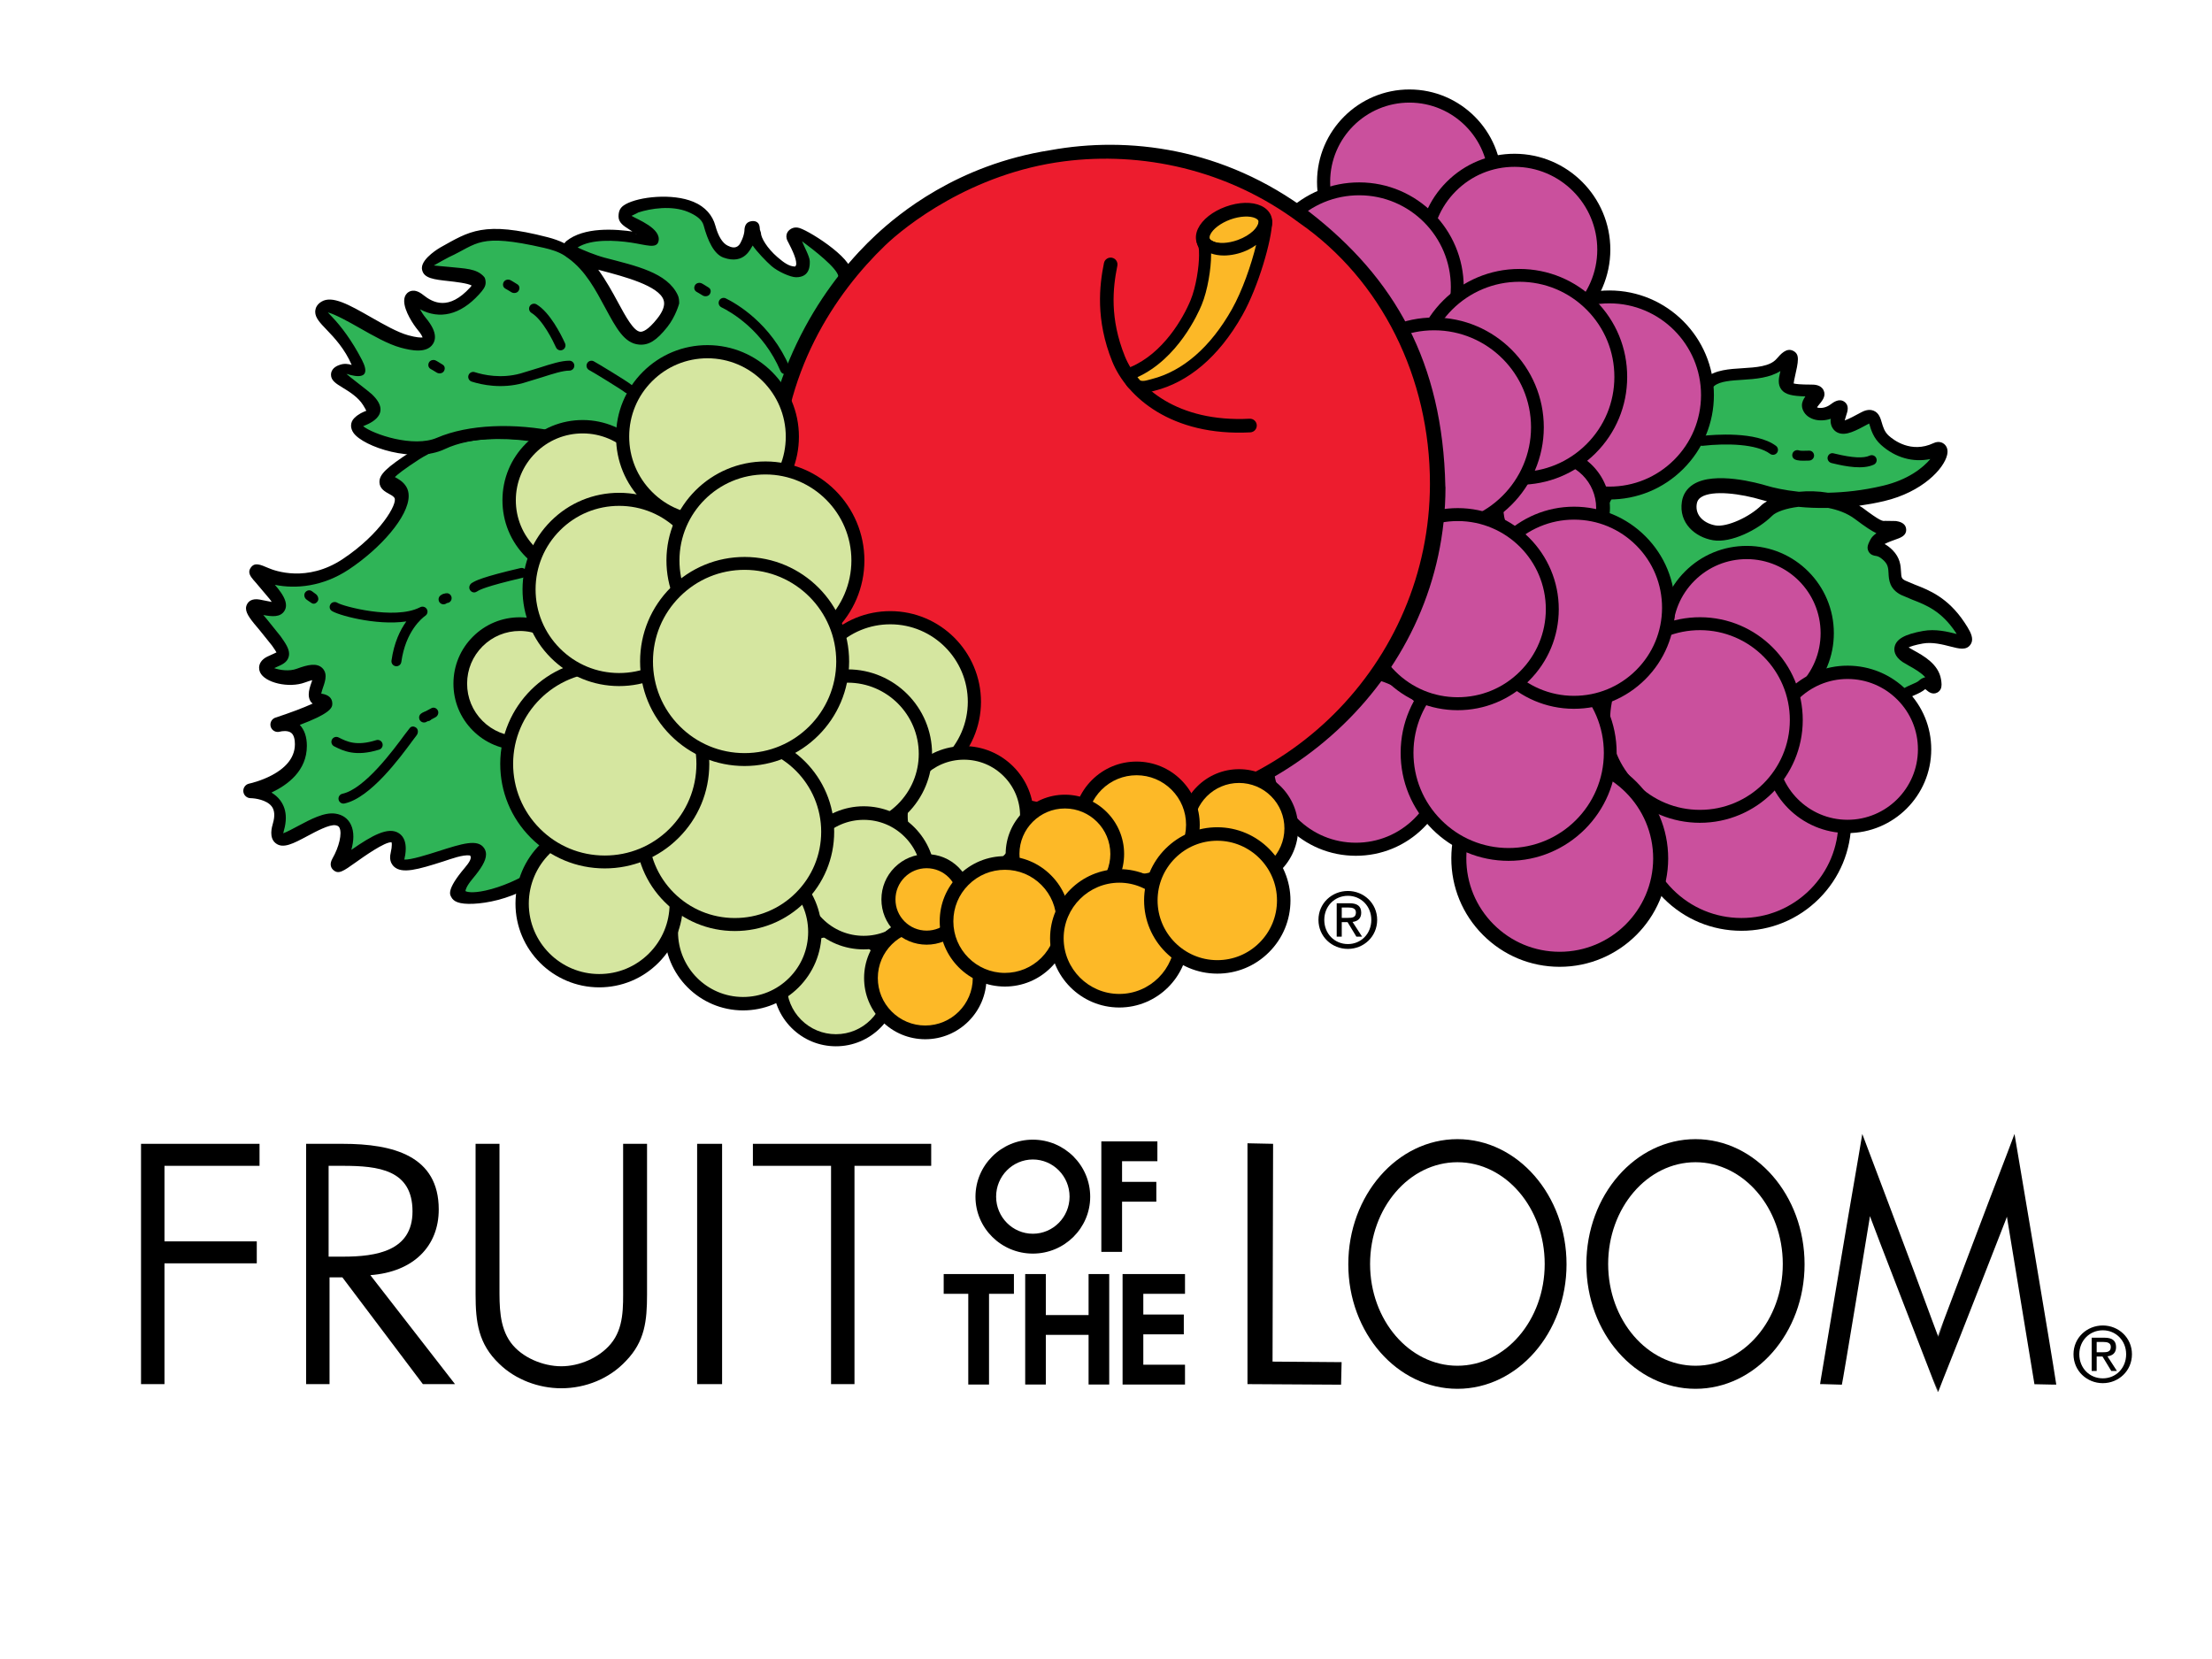 <?xml version="1.0" encoding="UTF-8" standalone="no"?>
<svg
   xmlns:dc="http://purl.org/dc/elements/1.1/"
   xmlns:cc="http://creativecommons.org/ns#"
   xmlns:rdf="http://www.w3.org/1999/02/22-rdf-syntax-ns#"
   xmlns:svg="http://www.w3.org/2000/svg"
   xmlns="http://www.w3.org/2000/svg"
   version="1.1"
   id="svg2"
   xml:space="preserve"
   width="768"
   height="576"
   viewBox="0 0 768 576"><defs
     id="defs6"><clipPath
       clipPathUnits="userSpaceOnUse"
       id="clipPath18"><path
         d="M 0,432 H 576 V 0 H 0 Z"
         id="path16" /></clipPath></defs><g
     id="g10"
     transform="matrix(1.333,0,0,-1.333,0,576)"><g
       id="g12"><g
         id="g14"
         clip-path="url(#clipPath18)"><g
           id="g20"
           transform="translate(220.329,360.202)"><path
             d="m 0,0 c -0.484,5.593 -14.304,13.227 -13.011,10.618 1.305,-2.611 5.831,-8.648 1.271,-9.291 -4.55,-0.65 -11.709,7.191 -11.709,11.099 0,3.916 0.644,-3.908 -2.623,-5.211 -3.258,-1.297 -7.173,-0.641 -9.117,6.536 -1.948,7.179 -15.63,7.201 -20.214,4.601 -4.567,-2.609 1.299,-2.611 4.556,-7.18 3.25,-4.578 -13.687,3.283 -20.87,-2.578 -7.173,-5.857 36.511,-5.276 24.094,-20.903 -12.411,-15.634 -11.705,17.623 -30.612,21.566 -18.91,3.948 -20.869,0.686 -29.359,-4.514 -8.479,-5.209 17.108,-1.061 10.575,-8.222 -6.528,-7.161 -11.893,-4.822 -15.152,-2.207 -3.25,2.611 -1.968,-2.604 1.283,-6.524 3.269,-3.922 2.612,-6.522 -4.564,-4.554 -7.176,1.968 -18.24,11.112 -21.507,9.16 -3.26,-1.945 4.502,-5.537 9.104,-15.01 1.87,-3.846 -0.647,-0.651 -4.566,-1.955 -3.92,-1.291 3.917,-2.61 7.163,-7.831 3.254,-5.226 0,-3.259 -2.624,-5.87 -2.61,-2.602 13.27,-9.171 21.837,-5.089 15.339,7.316 46.918,0.794 58.341,-14.437 C -37.767,-71.018 1.916,-22.171 0,0"
             style="fill:#2fb457;fill-opacity:1;fill-rule:nonzero;stroke:none"
             id="path22" /></g><g
           id="g24"
           transform="translate(145.27,317.932)"><path
             d="m 0,0 c -4.363,0.941 -23.356,5.103 -37.183,-3.846 -13.052,-8.456 -5.873,-6.512 -3.929,-9.774 1.961,-3.264 -4.577,-12.386 -14.372,-18.892 -8.434,-5.598 -16.968,-4.537 -21.519,-2.571 -4.565,1.959 -1.963,0.657 2.59,-5.223 4.562,-5.88 -1.285,-3.807 -4.564,-3.251 -3.923,0.652 1.943,-4.567 5.199,-9.138 3.26,-4.572 1.948,-3.916 -1.965,-5.872 -3.909,-1.948 3.708,-5.049 8.465,-3.273 10.449,3.891 -0.018,-6.016 5.213,-6.531 6.428,-0.625 -11.751,-6.5 -11.751,-6.5 0,0 6.52,1.943 6.518,-5.226 -0.007,-9.626 -13.721,-12.37 -13.721,-12.37 0,0 10.444,-0.018 7.812,-9.145 -2.628,-9.12 9.489,2.733 15.006,1.932 4.568,-0.654 3.248,-7.179 0.63,-11.731 -2.616,-4.561 19.081,16.659 15.66,1.928 -1.97,-8.477 31.219,11.573 18.253,-3.945 -11.436,-13.674 22.483,-4.597 28.059,9.736 C 8.591,-92.87 45.631,-9.849 0,0"
             style="fill:#2fb457;fill-opacity:1;fill-rule:nonzero;stroke:none"
             id="path26" /></g><g
           id="g28"
           transform="translate(445.272,333.108)"><path
             d="m 0,0 c 4.291,3.556 14.682,0.297 18.919,5.182 3.034,3.484 2.483,1.329 1.302,-3.916 -0.657,-2.934 -0.328,-3.585 6.518,-3.596 3.913,-0.005 -1.26,-2.757 -0.664,-4.564 0.646,-1.961 4.231,-2.293 6.858,-0.341 3.295,2.474 -0.018,-1.957 0.632,-3.909 0.656,-1.963 3.587,-0.335 7.188,1.614 3.616,1.973 1.68,-2.694 5.204,-5.875 3.25,-2.941 8.463,-4.906 14.012,-2.304 2.948,1.385 -0.662,-8.474 -14.365,-11.715 -13.697,-3.239 -24.787,-1.919 -31.311,0.054 -6.509,1.961 -18.553,3.897 -19.562,-2.582 -0.662,-4.235 2.595,-7.179 6.517,-7.834 3.902,-0.663 10.438,2.591 13.692,5.841 3.271,3.261 16.322,5.191 24.128,-0.693 7.827,-5.875 5.868,-3.265 9.781,-3.923 3.918,-0.656 -3.913,-1.295 -5.227,-3.901 -1.311,-2.604 0,0 3.253,-3.261 3.258,-3.272 0,-6.531 3.911,-8.488 3.902,-1.968 9.774,-2.63 14.978,-10.463 5.198,-7.837 -2.606,-1.302 -9.792,-2.59 -7.181,-1.296 -6.531,-3.253 -4.568,-4.557 1.952,-1.311 7.168,-3.275 7.82,-7.188 0.632,-3.915 -1.313,1.305 -3.27,-0.643 -1.959,-1.959 -7.82,-1.948 -5.229,-6.518 2.616,-4.568 -1.945,2.611 -5.204,3.268 C 42.255,-82.239 -90.771,-75.507 0,0"
             style="fill:#2fb457;fill-opacity:1;fill-rule:nonzero;stroke:none"
             id="path30" /></g><g
           id="g32"
           transform="translate(166.762,345.703)"><path
             d="m 0,0 c -1.734,0.151 -3.814,3.991 -5.826,7.707 -1.423,2.63 -3.068,5.631 -5.113,8.446 0.276,-0.075 0.488,-0.138 0.777,-0.212 C -4.188,14.363 4.842,11.983 6.079,8.255 6.174,7.976 6.22,7.68 6.22,7.372 6.22,6.249 5.614,4.919 4.412,3.407 1.961,0.317 0.596,-0.056 0,0 m 12.433,31.217 c 2.024,-0.841 3.647,-1.957 4.059,-3.475 1.069,-3.947 2.655,-7.525 5.202,-8.436 5.499,-1.961 7.065,2.469 7.591,3.146 1.073,-1.588 3.544,-4.166 4.909,-5.353 1.647,-1.428 4.924,-2.906 6.4,-2.906 3.813,0 3.559,3.433 3.559,4.193 0,1.163 -1.561,3.974 -2.019,5.186 2.917,-2.15 9.297,-7.048 9.486,-9.234 0.041,-0.486 0.061,-0.985 0.061,-1.498 0,-17.471 -23.847,-50.268 -38.135,-55.732 -3.854,-1.473 -5.338,-0.263 -6.12,0.777 -12.288,16.386 -44.115,21.489 -60.365,14.497 -6.159,-2.65 -16.643,0.917 -19.242,3.016 0.362,0.21 8.31,2.618 2.272,8.324 -0.825,0.78 -5.861,4.565 -6.618,5.296 0.136,0.061 7.351,-2.795 4.057,3.602 -2.63,5.104 -5.516,8.867 -7.762,11.201 -0.376,0.391 -0.785,0.819 -1.141,1.213 1.949,-0.494 5.659,-2.571 8.115,-3.968 3.715,-2.116 7.554,-4.305 10.855,-5.211 2.843,-0.78 6.802,-1.527 8.402,0.956 0.355,0.549 0.531,1.154 0.531,1.817 0,1.399 -0.784,3.043 -2.347,4.921 -0.663,0.801 -1.147,1.57 -1.556,2.295 5.114,-2.709 10.478,-1.501 15.368,3.865 1.061,1.164 1.736,2.01 1.736,3.088 0,0.396 -0.092,1.138 -0.355,1.446 -1.993,2.31 -5.052,2.186 -9.39,2.663 -0.603,0.065 -3.069,0.263 -3.756,0.353 0.774,0.487 3.933,2.17 3.933,2.17 7.571,3.464 7.571,6.341 24.769,2.419 1.93,-0.439 3.882,-1.047 5.425,-2.065 0.148,-0.144 0.709,-0.502 0.889,-0.635 4.547,-3.279 7.138,-8.308 9.659,-12.962 2.845,-5.255 4.937,-9.198 8.767,-9.53 2.519,-0.222 4.558,1.029 7.372,4.574 2.179,2.743 3.092,6.086 3.092,6.14 0,0.724 -0.039,1.461 -0.344,2.123 -2.748,5.969 -11.021,7.674 -19.015,9.782 -2.495,0.658 -5.582,1.958 -7.101,2.671 3.531,2.26 9.732,1.899 13.962,1.269 3.867,-0.576 6.576,-1.665 7.096,0.28 0.911,3.406 -5.585,5.793 -7.006,6.693 0,0 1.804,0.854 1.764,0.881 3.183,1.036 8.701,1.915 12.941,0.148 m -16.29,1.972 c -1.275,-0.729 -1.771,-1.553 -1.806,-3.092 -10e-4,-0.025 -10e-4,-0.044 -10e-4,-0.068 0,-1.617 1.389,-2.496 2.734,-3.35 0.611,-0.386 1.296,-0.833 1.965,-1.368 -0.351,0.047 -0.236,0.67 -0.57,0.719 -5.043,0.752 -13.131,1.321 -17.769,-2.46 -0.22,-0.182 -0.281,-0.354 -0.445,-0.533 -1.343,0.668 -2.773,1.167 -4.339,1.572 -16.724,4.325 -20.432,1.554 -28.025,-2.681 0,0 -4.72,-2.699 -4.766,-5.296 -0.004,-0.178 0.019,-0.361 0.063,-0.554 0.489,-2.181 3.08,-2.465 6.999,-2.894 1.661,-0.185 4.879,-0.557 5.895,-1.147 -0.084,-0.128 -0.179,-0.272 -0.382,-0.495 -5.557,-6.097 -9.643,-4.037 -12.232,-1.959 -2.339,1.88 -3.741,0.916 -4.233,0.414 -0.513,-0.52 -0.722,-1.206 -0.722,-1.975 0,-2.618 2.418,-6.203 3.535,-7.55 0.835,-1.003 1.12,-1.582 1.258,-1.96 -0.518,-0.05 -1.579,-0.027 -3.747,0.568 -2.769,0.76 -6.321,2.782 -9.757,4.739 -5.596,3.186 -10.015,5.705 -12.811,4.031 -1.184,-0.705 -1.538,-1.622 -1.623,-2.268 -0.02,-0.134 -0.029,-0.268 -0.029,-0.396 0,-1.572 1.266,-2.885 2.968,-4.655 2.018,-2.099 4.724,-4.977 6.534,-9.179 -0.938,0.305 -1.961,0.404 -3.025,0.05 -0.531,-0.176 -2.162,-0.713 -2.348,-2.321 -0.012,-0.104 -0.018,-0.204 -0.018,-0.303 0,-1.49 1.347,-2.311 3.027,-3.334 1.703,-1.038 4.037,-2.459 5.336,-4.547 0.44,-0.704 0.684,-1.169 0.833,-1.484 -0.807,-0.313 -2.004,-0.781 -3.127,-1.897 -0.561,-0.559 -0.844,-1.252 -0.844,-1.979 0,-0.625 0.213,-1.277 0.638,-1.882 2.566,-3.634 15.741,-8.047 23.784,-4.218 13.748,6.559 43.929,0.943 54.815,-13.567 1.314,-1.751 4.417,-4.344 10.432,-2.042 15.754,6.028 42.014,42.569 40.433,60.859 l -0.081,-0.08 c 2.305,3.417 -10.105,11.398 -13.186,12.395 -1.487,0.481 -2.501,-0.272 -2.945,-0.789 -0.15,-0.173 -0.507,-0.662 -0.507,-1.379 0,-0.333 0.076,-0.715 0.285,-1.138 0.005,-0.007 0.435,-0.848 0.435,-0.848 1.682,-3.239 1.857,-4.514 1.857,-5.222 0,-0.182 -0.112,-0.387 -0.157,-0.475 -0.007,-0.007 0,-0.179 -0.32,-0.161 -1.35,0.08 -2.599,0.861 -4.448,2.464 -2.661,2.31 -4.289,5.012 -4.289,6.354 l -0.275,0.835 c 0,0.019 0.006,0.06 0.006,0.078 0,0.342 -0.108,0.839 -0.129,0.915 -0.241,0.936 -1.053,1.289 -2.011,1.17 -1.554,-0.198 -1.867,-1.408 -1.881,-2.522 -0.103,-1.347 -0.95,-3.218 -1.431,-3.733 -0.909,-0.973 -2.081,-0.555 -2.969,-0.11 -1.334,0.667 -2.432,2.463 -3.172,5.197 -0.717,2.649 -2.606,4.908 -5.696,6.194 -5.495,2.293 -14.188,1.358 -17.716,-0.643"
             style="fill:#000000;fill-opacity:1;fill-rule:nonzero;stroke:none"
             id="path34" /></g><g
           id="g36"
           transform="translate(109.15,312.444)"><path
             d="M 0,0 C 5.96,3.856 16.98,7.613 35.634,3.592 L 35.708,3.576 C 43.644,1.862 49.184,-2.157 52.646,-8.711 60.953,-24.44 56.642,-53.363 39.831,-94.678 l -1.135,-2.82 c -2.645,-6.799 -13.149,-12.971 -21.365,-14.788 -3.544,-0.787 -4.985,-0.333 -5.246,-0.139 0.009,0.225 0.153,1.167 1.877,3.229 2.078,2.488 3.479,4.584 3.479,6.325 0,0.578 -0.155,1.117 -0.492,1.621 -1.667,2.479 -5.737,1.177 -11.9,-0.789 -2.775,-0.886 -7.223,-2.299 -8.893,-2.186 0.15,0.647 0.376,1.698 0.376,2.863 0,1.473 -0.369,3.052 -1.743,3.974 -2.784,1.862 -7.11,-0.603 -12.426,-4.307 0.304,1.154 0.524,2.316 0.524,3.423 0,1.147 -0.193,2.231 -0.652,3.169 -0.776,1.597 -2.173,2.582 -4.037,2.849 -2.899,0.419 -6.439,-1.473 -9.861,-3.299 -1.132,-0.607 -2.675,-1.428 -3.714,-1.831 0.043,0.212 0.081,0.41 0.169,0.718 0.337,1.169 0.505,2.269 0.505,3.295 0,1.749 -0.488,3.283 -1.467,4.588 -0.642,0.854 -1.436,1.5 -2.275,2.013 4.275,2.019 9.219,5.701 9.221,12.158 v 0.004 c 0,2.366 -0.641,4.177 -1.842,5.463 7.537,2.839 8.472,4.321 8.472,5.445 0,0.158 -0.016,0.311 -0.031,0.461 -0.096,0.88 -0.716,1.944 -2.858,2.243 0.089,0.458 0.296,1.104 0.458,1.569 0.319,0.92 0.685,1.964 0.685,2.953 0,0.767 -0.222,1.503 -0.854,2.124 -1.417,1.387 -3.681,0.935 -6.648,-0.169 -1.952,-0.731 -4.415,-0.367 -5.883,0.16 0.337,0.155 0.643,0.296 0.643,0.296 1.396,0.608 2.712,1.181 3.122,2.65 0.072,0.258 0.105,0.519 0.105,0.782 0,1.341 -0.904,2.729 -2.208,4.559 l -3.4,4.236 c -0.347,0.411 -0.728,0.865 -1.103,1.317 2.265,-0.438 4.431,-0.632 5.49,1.059 0.295,0.468 0.418,0.962 0.418,1.471 0,1.434 -1.01,2.98 -2.089,4.368 0,0 -0.344,0.407 -0.809,0.96 5.451,-1.113 12.505,-0.485 19.274,4.006 8.276,5.501 15.579,13.789 15.579,19.153 0,0.88 -0.194,1.68 -0.613,2.375 -0.801,1.347 -2.061,2.033 -2.986,2.537 C -5.587,-3.886 -3.931,-2.549 0,0 m -1.948,2.143 c -6.568,-4.257 -8.447,-6.077 -8.368,-8.105 0.063,-1.679 1.493,-2.461 2.44,-2.976 0.6,-0.326 1.221,-0.665 1.473,-1.088 0.866,-1.44 -3.579,-9.346 -13.499,-15.935 -9.273,-6.155 -17.677,-3.045 -19.267,-2.357 -2.27,0.974 -3.639,1.561 -4.647,0.157 -0.281,-0.396 -0.406,-0.765 -0.406,-1.128 0,-0.907 0.773,-1.766 1.736,-2.839 l 3.581,-4.244 c 0.228,-0.292 0.388,-0.524 0.541,-0.744 -0.568,0.094 -1.156,0.216 -1.586,0.306 l -1.594,0.315 c -1.939,0.326 -2.814,-0.437 -3.21,-1.134 -0.22,-0.384 -0.322,-0.771 -0.322,-1.172 0,-1.482 1.418,-3.157 3.615,-5.752 l 3.132,-3.898 c 0.633,-0.889 0.984,-1.437 1.196,-1.804 -0.3,-0.142 -0.601,-0.288 -0.601,-0.288 l -1.818,-0.834 c -1.567,-0.781 -2.114,-1.898 -2.114,-2.899 0,-0.403 0.089,-0.787 0.234,-1.125 1.212,-2.784 7.557,-4.246 11.704,-2.694 0.862,0.319 1.464,0.499 1.907,0.605 -0.064,-0.194 -0.128,-0.396 -0.186,-0.558 -0.34,-0.972 -0.729,-2.089 -0.729,-3.175 0,-0.644 0.141,-1.28 0.511,-1.863 0.108,-0.166 0.337,-0.335 0.512,-0.512 -2.377,-1.089 -6.236,-2.535 -9.681,-3.648 -0.809,-0.261 -1.322,-1.01 -1.322,-1.818 0,-0.186 0.027,-0.375 0.082,-0.562 0.304,-0.999 1.358,-1.57 2.365,-1.284 0.518,0.146 2.063,0.378 2.958,-0.299 0.808,-0.61 0.974,-1.961 0.974,-2.985 -0.002,-7.739 -11.787,-10.219 -11.906,-10.242 -0.963,-0.198 -1.619,-1.086 -1.526,-2.065 0.093,-0.976 0.914,-1.724 1.895,-1.731 1.091,-0.009 4.203,-0.416 5.508,-2.164 0.751,-1.007 0.856,-2.472 0.316,-4.352 -0.297,-1.03 -1.088,-3.767 0.675,-5.195 1.924,-1.556 4.595,-0.13 8.288,1.844 2.411,1.287 5.713,3.052 7.311,2.818 0.689,-0.099 0.914,-0.38 1.056,-0.672 0.708,-1.455 -0.094,-4.959 -1.827,-7.973 -0.926,-1.613 -0.276,-2.566 0.192,-2.994 1.363,-1.234 2.579,-0.366 5.827,1.948 1.918,1.368 7.647,5.45 9.363,5.249 0.031,-0.099 0.069,-0.265 0.069,-0.634 0,-0.454 -0.069,-1.154 -0.31,-2.202 -0.092,-0.393 -0.133,-0.753 -0.133,-1.082 0,-1.268 0.597,-2.037 1.01,-2.419 2.106,-1.944 6.228,-0.758 12.781,1.333 2.108,0.673 5.144,1.842 7.006,1.577 0.619,-0.621 -0.241,-1.907 -1.329,-3.192 -4.966,-5.852 -3.82,-7.075 -3.549,-7.626 0.585,-1.183 2.032,-1.934 5.765,-1.772 7.372,0.326 20.656,4.255 27.489,17.731 0.003,0 1.089,2.703 1.089,2.703 16.919,41.588 21.091,71.021 12.397,87.485 -3.9,7.38 -10.352,12.092 -19.183,13.999 L 35.866,6.194 C 16.303,10.411 4.503,6.321 -1.948,2.143"
             style="fill:#000000;fill-opacity:1;fill-rule:nonzero;stroke:none"
             id="path38" /></g><g
           id="g40"
           transform="translate(446.849,295.25)"><path
             d="M 0,0 C -2.721,0.457 -5.413,2.404 -4.912,5.605 -4.79,6.399 -4.422,6.95 -3.715,7.394 -0.76,9.255 6.583,8.293 12.152,6.612 12.478,6.515 12.975,6.396 13.384,6.287 12.885,5.969 12.345,5.663 11.983,5.301 8.816,2.137 2.883,-0.488 0,0 M 38.238,30.046 Z M 7.093,37.939 c 3.343,0.207 6.997,0.513 9.793,2.283 -0.016,-0.079 -0.149,-0.667 -0.149,-0.667 -0.126,-0.557 -0.279,-1.252 -0.279,-1.976 0,-0.758 0.169,-1.547 0.725,-2.242 1.023,-1.278 2.89,-1.637 6.2,-1.725 -0.476,-0.688 -0.893,-1.453 -0.893,-2.339 0,-0.3 0.048,-0.607 0.151,-0.922 0.421,-1.28 1.455,-2.239 2.908,-2.701 1.365,-0.43 2.955,-0.357 4.458,0.129 -0.012,-0.153 -0.061,-0.302 -0.061,-0.455 0,-0.414 0.054,-0.828 0.187,-1.228 0.315,-0.944 0.967,-1.651 1.833,-1.991 2.035,-0.805 4.513,0.54 7.945,2.398 0,0 0.043,0.022 0.081,0.044 0.036,-0.11 0.09,-0.271 0.09,-0.271 0.41,-1.395 1.026,-3.504 2.987,-5.277 3.734,-3.371 8.358,-4.646 12.865,-3.702 -1.912,-2.28 -5.803,-5.413 -12.357,-6.96 C 38.211,9.067 33.477,8.614 29.287,8.518 26.716,8.947 24.135,9.005 21.706,8.77 17.864,9.175 14.938,9.859 13.283,10.359 11.065,11.028 -0.268,14.185 -5.8,10.704 -7.453,9.664 -8.481,8.11 -8.778,6.21 c -0.87,-5.571 3.43,-9.282 8.126,-10.065 4.606,-0.785 11.681,2.672 15.399,6.387 1.012,1.01 3.63,1.937 6.844,2.319 2.278,-0.227 4.833,-0.348 7.701,-0.283 2.514,-0.486 4.972,-1.363 7.021,-2.906 2.679,-2.013 4.303,-3.086 5.566,-3.687 -0.647,-0.476 -1.232,-1.007 -1.581,-1.699 -0.396,-0.788 -0.719,-1.429 -0.719,-2.08 0,-0.309 0.074,-0.622 0.247,-0.952 0.508,-0.976 1.487,-1.116 1.858,-1.171 0.396,-0.057 1.061,-0.152 2.229,-1.321 1.016,-1.018 1.063,-1.944 1.131,-3.223 0.085,-1.631 0.213,-4.091 3.288,-5.632 0.002,0 2.971,-1.259 2.971,-1.259 3.529,-1.372 7.527,-2.924 11.254,-8.535 0.099,-0.151 0.153,-0.244 0.239,-0.378 -2.371,0.612 -5.504,1.375 -8.749,0.796 -4.78,-0.861 -7.002,-2.112 -7.424,-4.17 -0.174,-0.829 -0.126,-2.449 2.123,-3.942 -0.009,0.002 1.673,-0.981 1.673,-0.981 1.399,-0.769 3.088,-1.754 4.194,-2.962 -0.638,-0.162 -1.203,-0.465 -1.619,-0.877 -0.335,-0.335 -1.189,-0.701 -1.941,-1.025 -1.453,-0.623 -3.178,-1.429 -4.008,-3.034 -0.881,0.638 -1.785,1.158 -2.714,1.345 -0.002,0 -2.211,0.238 -2.211,0.238 -41.99,3.864 -67.755,14.494 -72.55,29.933 -0.557,1.806 -0.838,3.687 -0.838,5.64 0,11.902 10.374,26.556 30.942,43.665 1.471,1.222 4.496,1.408 7.419,1.588 m 8.785,5.448 C 14.151,41.394 10.537,41.171 7.044,40.955 3.565,40.742 -0.034,40.519 -2.44,38.524 h -0.002 c -24.776,-20.61 -35.11,-38.243 -30.713,-52.407 6.65,-21.413 44.135,-29.229 74.409,-32.018 l 1.779,-0.177 c 1.17,-0.237 3.358,-2.609 4.075,-3.39 0.693,-0.749 1.845,-1.999 3.273,-0.956 0.58,0.428 0.803,0.9 0.803,1.417 0,0.767 -0.495,1.626 -1.028,2.56 -0.34,0.602 -0.385,0.915 -0.385,1.028 0,0.038 0.007,0.054 0.007,0.054 0.112,0.337 1.448,0.908 2.089,1.183 0.97,0.413 1.937,0.881 2.74,1.551 0.162,-0.128 0.339,-0.263 0.339,-0.263 0.416,-0.366 1.523,-1.336 2.823,-0.621 0.866,0.482 1.086,1.296 1.086,2.103 0,0.473 -0.079,0.943 -0.141,1.336 -0.662,3.979 -4.55,6.124 -7.123,7.544 0,0 -1.226,0.706 -1.316,0.76 0.576,0.27 1.626,0.643 3.698,1.016 2.476,0.446 5.226,-0.265 7.235,-0.785 2.184,-0.564 4.07,-1.05 5.152,0.47 0.315,0.444 0.452,0.914 0.452,1.415 0,1.263 -0.875,2.715 -1.983,4.385 -4.325,6.512 -9.244,8.423 -12.836,9.816 l -2.579,1.088 c -0.99,0.497 -1.037,0.825 -1.116,2.293 -0.081,1.531 -0.191,3.629 -2.222,5.668 -0.76,0.764 -1.437,1.222 -2.055,1.568 0.856,0.466 2.154,0.927 2.698,1.118 1.437,0.498 2.92,1.014 2.92,2.544 0,0.069 -0.003,0.14 -0.009,0.213 -0.144,1.694 -1.905,1.987 -2.657,2.114 L 44.122,1.192 C 43.501,1.106 43.013,1.039 38.22,4.641 c -0.256,0.192 -0.56,0.316 -0.827,0.495 2.089,0.3 4.244,0.671 6.522,1.211 9.961,2.357 15.581,8.452 16.391,12.03 0.072,0.316 0.103,0.604 0.103,0.865 0,1.079 -0.53,1.694 -0.899,1.989 -0.356,0.287 -1.334,0.875 -2.773,0.198 -5.792,-2.715 -10.366,0.803 -11.632,1.945 -1.118,1.01 -1.489,2.281 -1.815,3.399 -0.347,1.187 -0.738,2.532 -2.11,3.101 -1.269,0.529 -2.537,-0.02 -3.38,-0.479 l -0.185,-0.103 c -1.241,-0.673 -2.948,-1.586 -3.987,-1.945 0.105,0.426 0.249,0.892 0.355,1.198 0.198,0.583 0.436,1.277 0.436,1.948 0,0.629 -0.211,1.234 -0.856,1.703 -1.381,1.004 -2.864,-0.107 -3.657,-0.703 -1.13,-0.839 -2.389,-0.987 -3.12,-0.854 -0.252,0.042 -0.265,0.092 -0.367,0.153 0.18,0.249 0.403,0.528 0.581,0.742 0.594,0.711 1.36,1.626 1.36,2.685 0,0.308 -0.069,0.632 -0.224,0.967 -0.698,1.494 -2.477,1.498 -3.147,1.498 -2.908,0.002 -4.131,0.149 -4.658,0.302 0.05,0.32 0.14,0.886 0.14,0.886 l 0.092,0.415 c 0.52,2.302 0.875,3.877 0.875,4.991 0,1.102 -0.349,1.752 -1.233,2.202 -1.74,0.882 -3.234,-0.839 -4.327,-2.093"
             style="fill:#000000;fill-opacity:1;fill-rule:nonzero;stroke:none"
             id="path42" /></g><g
           id="g44"
           transform="translate(454.916,246.012)"><path
             d="M 0,0 C 11.711,-0.025 21.229,9.46 21.242,21.17 21.254,32.89 11.778,42.399 0.072,42.422 -11.643,42.437 -21.161,32.957 -21.175,21.242 -21.197,9.525 -11.715,0.018 0,0"
             style="fill:#ca509d;fill-opacity:1;fill-rule:nonzero;stroke:none"
             id="path46" /></g><g
           id="g48"
           transform="translate(441.309,253.631)"><path
             d="m 0,0 c -3.63,3.641 -5.623,8.479 -5.611,13.62 0.006,5.139 2.013,9.968 5.649,13.598 3.646,3.637 8.49,5.636 13.638,5.628 C 24.283,32.825 32.903,24.171 32.892,13.555 32.885,8.416 30.877,3.585 27.236,-0.047 23.592,-3.679 18.755,-5.677 13.611,-5.663 8.465,-5.656 3.63,-3.646 0,0 M -2.395,29.66 C -6.689,25.378 -9.055,19.684 -9.059,13.625 -9.075,7.564 -6.722,1.86 -2.445,-2.438 1.837,-6.729 7.539,-9.104 13.604,-9.113 19.668,-9.127 25.376,-6.774 29.672,-2.49 33.967,1.793 36.336,7.489 36.34,13.553 36.356,26.069 26.19,36.27 13.683,36.293 7.611,36.302 1.9,33.945 -2.395,29.66"
             style="fill:#000000;fill-opacity:1;fill-rule:nonzero;stroke:none"
             id="path50" /></g><g
           id="g52"
           transform="translate(367.071,362.148)"><path
             d="M 0,0 C 12.469,-0.018 22.607,10.081 22.63,22.56 22.648,35.045 12.552,45.175 0.065,45.192 -12.419,45.215 -22.544,35.117 -22.567,22.639 -22.587,10.159 -12.487,0.025 0,0"
             style="fill:#ca509d;fill-opacity:1;fill-rule:nonzero;stroke:none"
             id="path54" /></g><g
           id="g56"
           transform="translate(367.075,364.104)"><path
             d="M 0,0 V 0 C -11.387,0.02 -20.635,9.298 -20.619,20.678 -20.594,32.06 -11.322,41.301 0.059,41.279 11.441,41.263 20.687,31.988 20.673,20.606 20.649,9.23 11.376,-0.017 0,0 M -24.038,20.683 C -24.056,7.417 -13.278,-3.396 -0.009,-3.421 13.256,-3.439 24.065,7.336 24.092,20.601 24.11,33.871 13.332,44.684 0.063,44.702 -13.2,44.725 -24.011,33.953 -24.038,20.683"
             style="fill:#000000;fill-opacity:1;fill-rule:nonzero;stroke:none"
             id="path58" /></g><g
           id="g60"
           transform="translate(394.423,343.578)"><path
             d="M 0,0 C 13,-0.02 23.534,10.489 23.561,23.478 23.572,36.464 13.063,47.009 0.083,47.032 -12.905,47.054 -23.469,36.547 -23.48,23.56 -23.498,10.568 -12.999,0.022 0,0"
             style="fill:#ca509d;fill-opacity:1;fill-rule:nonzero;stroke:none"
             id="path62" /></g><g
           id="g64"
           transform="translate(394.426,345.534)"><path
             d="m 0,0 v 0 c -11.886,0.02 -21.541,9.71 -21.528,21.602 0.007,5.749 2.254,11.151 6.327,15.215 4.084,4.073 9.511,6.314 15.28,6.304 11.879,-0.02 21.537,-9.714 21.525,-21.6 C 21.577,9.637 11.884,-0.018 0,0 M -17.606,39.225 C -22.322,34.521 -24.922,28.26 -24.928,21.603 -24.946,7.839 -13.766,-3.38 -0.004,-3.403 13.755,-3.424 24.976,7.755 25.007,21.517 25.018,35.281 13.838,46.499 0.085,46.523 -6.594,46.535 -12.876,43.942 -17.606,39.225"
             style="fill:#000000;fill-opacity:1;fill-rule:nonzero;stroke:none"
             id="path66" /></g><g
           id="g68"
           transform="translate(419.149,303.409)"><path
             d="M 0,0 C 14.257,-0.024 25.837,11.516 25.859,25.783 25.873,40.043 14.342,51.626 0.076,51.644 -14.187,51.666 -25.77,40.124 -25.783,25.864 -25.819,11.608 -14.27,0.027 0,0"
             style="fill:#ca509d;fill-opacity:1;fill-rule:nonzero;stroke:none"
             id="path70" /></g><g
           id="g72"
           transform="translate(419.154,305.364)"><path
             d="m 0,0 v 0 c -6.387,0.013 -12.383,2.512 -16.886,7.032 -4.496,4.516 -6.961,10.507 -6.945,16.871 0.007,6.374 2.492,12.361 7.004,16.859 4.516,4.505 10.516,6.981 16.897,6.969 C 13.222,47.714 23.912,36.992 23.901,23.829 23.889,17.453 21.395,11.463 16.881,6.961 12.365,2.462 6.369,-0.011 0,0 m -19.198,43.139 c -5.146,-5.134 -7.984,-11.963 -7.988,-19.231 -0.018,-7.258 2.795,-14.093 7.921,-19.242 5.134,-5.161 11.976,-8.008 19.258,-8.021 7.269,-0.014 14.106,2.806 19.257,7.939 5.152,5.134 7.995,11.967 8.006,19.24 0.011,15.018 -12.181,27.247 -27.182,27.263 -7.275,0.014 -14.122,-2.809 -19.272,-7.948"
             style="fill:#000000;fill-opacity:1;fill-rule:nonzero;stroke:none"
             id="path74" /></g><g
           id="g76"
           transform="translate(403.627,285.785)"><path
             d="m 0,0 c 7.752,-0.019 14.043,6.261 14.072,14.013 0,7.752 -6.284,14.055 -14.031,14.063 C -7.712,28.092 -14.016,21.81 -14.016,14.06 -14.025,6.305 -7.752,0.006 0,0"
             style="fill:#ca509d;fill-opacity:1;fill-rule:nonzero;stroke:none"
             id="path78" /></g><g
           id="g80"
           transform="translate(395.098,291.283)"><path
             d="m 0,0 c -2.281,2.287 -3.535,5.326 -3.531,8.555 0,3.229 1.259,6.259 3.544,8.54 2.288,2.281 5.322,3.533 8.551,3.524 C 15.228,20.615 20.646,15.183 20.646,8.515 20.619,1.855 15.186,-3.558 8.533,-3.542 H 8.528 C 5.305,-3.54 2.276,-2.283 0,0 M -2.523,19.639 C -5.488,16.679 -7.12,12.745 -7.12,8.56 -7.127,4.371 -5.503,0.431 -2.544,-2.537 0.414,-5.499 4.345,-7.132 8.526,-7.136 H 8.524 c 8.632,-0.018 15.68,6.999 15.712,15.642 0,8.658 -7.026,15.7 -15.665,15.707 -4.188,0.009 -8.13,-1.616 -11.094,-4.574"
             style="fill:#000000;fill-opacity:1;fill-rule:nonzero;stroke:none"
             id="path82" /></g><g
           id="g84"
           transform="translate(353.977,331.556)"><path
             d="M 0,0 C 14.25,-0.026 25.837,11.517 25.864,25.783 25.878,40.042 14.349,51.622 0.083,51.645 -14.178,51.666 -25.772,40.125 -25.783,25.864 -25.814,11.601 -14.261,0.022 0,0"
             style="fill:#ca509d;fill-opacity:1;fill-rule:nonzero;stroke:none"
             id="path86" /></g><g
           id="g88"
           transform="translate(353.979,333.511)"><path
             d="m 0,0 c -6.381,0.009 -12.374,2.508 -16.877,7.028 -4.496,4.514 -6.965,10.508 -6.952,16.879 0.005,6.367 2.492,12.354 7.004,16.852 4.516,4.507 10.521,6.984 16.904,6.975 C 13.229,47.715 23.919,36.991 23.91,23.829 23.88,10.668 13.157,-0.023 0,0 M -19.198,43.134 C -24.341,38 -27.18,31.174 -27.184,23.912 c -0.016,-7.267 2.8,-14.104 7.93,-19.254 5.137,-5.155 11.972,-8.002 19.249,-8.015 15.004,-0.023 27.236,12.169 27.27,27.179 0.011,15.014 -12.181,27.247 -27.182,27.269 -7.28,0.012 -14.128,-2.813 -19.281,-7.957"
             style="fill:#000000;fill-opacity:1;fill-rule:nonzero;stroke:none"
             id="path90" /></g><g
           id="g92"
           transform="translate(395.683,307.223)"><path
             d="M 0,0 C 14.754,-0.021 26.748,11.923 26.755,26.679 26.791,41.444 14.837,53.427 0.081,53.452 -14.682,53.47 -26.656,41.527 -26.685,26.767 -26.71,12.015 -14.765,0.028 0,0"
             style="fill:#ca509d;fill-opacity:1;fill-rule:nonzero;stroke:none"
             id="path94" /></g><g
           id="g96"
           transform="translate(395.685,309.178)"><path
             d="m 0,0 v 0 c -13.658,0.027 -24.753,11.155 -24.733,24.808 0.03,13.655 11.16,24.748 24.812,24.731 C 6.693,49.53 12.914,46.94 17.585,42.252 22.252,37.564 24.814,31.34 24.798,24.73 24.794,18.123 22.218,11.911 17.538,7.242 12.849,2.564 6.621,-0.009 0,0 M -28.07,24.816 C -28.095,9.322 -15.505,-3.306 -0.004,-3.338 7.51,-3.35 14.574,-0.432 19.895,4.876 c 5.31,5.303 8.236,12.348 8.241,19.85 0.018,7.501 -2.888,14.563 -8.185,19.879 C 14.65,49.929 7.593,52.866 0.083,52.88 -15.408,52.895 -28.036,40.307 -28.07,24.816"
             style="fill:#000000;fill-opacity:1;fill-rule:nonzero;stroke:none"
             id="path98" /></g><g
           id="g100"
           transform="translate(373.469,293.617)"><path
             d="M 0,0 C 15.035,-0.02 27.234,12.138 27.261,27.168 27.274,42.192 15.125,54.394 0.101,54.418 -14.927,54.44 -27.135,42.28 -27.166,27.254 -27.171,12.226 -15.017,0.029 0,0"
             style="fill:#ca509d;fill-opacity:1;fill-rule:nonzero;stroke:none"
             id="path102" /></g><g
           id="g104"
           transform="translate(373.471,295.573)"><path
             d="M 0,0 V 0 C -13.908,0.027 -25.216,11.377 -25.214,25.297 -25.185,39.22 -13.829,50.526 0.094,50.505 14.007,50.483 25.315,39.137 25.306,25.215 25.277,11.291 13.924,-0.018 0,0 M -28.54,25.303 C -28.545,9.544 -15.746,-3.302 -0.004,-3.328 15.752,-3.35 28.601,9.452 28.633,25.211 28.644,40.969 15.845,53.807 0.099,53.833 -15.66,53.859 -28.509,41.058 -28.54,25.303"
             style="fill:#000000;fill-opacity:1;fill-rule:nonzero;stroke:none"
             id="path106" /></g><g
           id="g108"
           transform="translate(453.555,191.047)"><path
             d="M 0,0 C 15.017,-0.027 27.227,12.136 27.24,27.157 27.265,42.185 15.114,54.386 0.079,54.409 -14.949,54.434 -27.137,42.273 -27.168,27.247 -27.195,12.224 -15.033,0.02 0,0"
             style="fill:#ca509d;fill-opacity:1;fill-rule:nonzero;stroke:none"
             id="path110" /></g><g
           id="g112"
           transform="translate(435.707,200.428)"><path
             d="M 0,0 C -4.761,4.777 -7.375,11.119 -7.363,17.864 -7.334,31.786 4.01,43.094 17.923,43.074 24.67,43.06 31.008,40.427 35.769,35.65 40.528,30.875 43.146,24.528 43.134,17.781 43.128,11.041 40.494,4.707 35.722,-0.054 30.942,-4.817 24.596,-7.438 17.853,-7.424 11.104,-7.415 4.763,-4.777 0,0 m -10.69,17.871 c -0.015,-7.633 2.944,-14.815 8.333,-20.219 5.391,-5.411 12.565,-8.396 20.203,-8.407 7.633,-0.013 14.817,2.949 20.226,8.344 5.404,5.391 8.384,12.559 8.391,20.187 C 46.474,25.412 43.515,32.595 38.126,38 32.737,43.407 25.565,46.389 17.929,46.402 2.179,46.427 -10.66,33.628 -10.69,17.871"
             style="fill:#000000;fill-opacity:1;fill-rule:nonzero;stroke:none"
             id="path114" /></g><g
           id="g116"
           transform="translate(481.183,216.63)"><path
             d="M 0,0 C 11.209,-0.018 20.304,9.052 20.322,20.262 20.347,31.462 11.27,40.559 0.067,40.582 -11.13,40.602 -20.219,31.525 -20.255,20.322 -20.268,9.12 -11.2,0.018 0,0"
             style="fill:#ca509d;fill-opacity:1;fill-rule:nonzero;stroke:none"
             id="path118" /></g><g
           id="g120"
           transform="translate(481.187,218.585)"><path
             d="m 0,0 c -10.103,0.016 -18.314,8.256 -18.303,18.366 0.032,10.107 8.27,18.325 18.362,18.307 4.902,-0.009 9.506,-1.928 12.963,-5.405 3.455,-3.465 5.353,-8.069 5.341,-12.956 C 18.348,8.198 10.107,-0.016 0,0 m -21.771,18.37 c -0.013,-12.021 9.752,-21.818 21.767,-21.836 12.018,-0.018 21.813,9.748 21.833,21.771 0.014,5.814 -2.242,11.288 -6.351,15.41 -4.111,4.13 -9.583,6.415 -15.413,6.426 -12.003,0.018 -21.798,-9.747 -21.836,-21.771"
             style="fill:#000000;fill-opacity:1;fill-rule:nonzero;stroke:none"
             id="path122" /></g><g
           id="g124"
           transform="translate(442.735,219.212)"><path
             d="M 0,0 C 14.014,-0.022 25.385,11.317 25.408,25.317 25.428,39.327 14.104,50.698 0.085,50.722 -13.919,50.749 -25.299,39.41 -25.317,25.396 -25.345,11.394 -14,0.018 0,0"
             style="fill:#ca509d;fill-opacity:1;fill-rule:nonzero;stroke:none"
             id="path126" /></g><g
           id="g128"
           transform="translate(426.198,228.053)"><path
             d="m 0,0 c -4.415,4.426 -6.837,10.305 -6.824,16.553 0.007,6.255 2.452,12.129 6.88,16.544 4.431,4.413 10.312,6.839 16.562,6.826 C 29.523,39.901 40.006,29.384 39.988,16.481 39.968,3.578 29.447,-6.907 16.542,-6.884 10.287,-6.877 4.415,-4.431 0,0 M -2.321,35.481 C -7.386,30.43 -10.181,23.709 -10.188,16.557 -10.204,9.412 -7.431,2.69 -2.386,-2.379 2.663,-7.447 9.383,-10.242 16.535,-10.253 31.298,-10.274 43.328,1.716 43.353,16.474 43.375,31.237 31.385,43.265 16.625,43.29 9.473,43.302 2.748,40.53 -2.321,35.481"
             style="fill:#000000;fill-opacity:1;fill-rule:nonzero;stroke:none"
             id="path130" /></g><g
           id="g132"
           transform="translate(406.204,182.247)"><path
             d="M 0,0 C 14.515,-0.025 26.309,11.722 26.338,26.235 26.352,40.759 14.61,52.544 0.101,52.562 -14.425,52.592 -26.208,40.84 -26.237,26.325 -26.267,11.812 -14.509,0.025 0,0"
             style="fill:#ca509d;fill-opacity:1;fill-rule:nonzero;stroke:none"
             id="path134" /></g><g
           id="g136"
           transform="translate(406.209,184.204)"><path
             d="m 0,0 c -6.5,0.009 -12.606,2.553 -17.194,7.156 -4.586,4.606 -7.105,10.715 -7.091,17.208 0.013,6.504 2.559,12.608 7.163,17.196 4.602,4.586 10.717,7.105 17.216,7.089 C 13.494,48.631 24.389,37.701 24.38,24.283 24.35,10.872 13.413,-0.023 0,0 m -19.884,44.331 c -5.346,-5.324 -8.299,-12.41 -8.31,-19.956 -0.018,-7.539 2.906,-14.637 8.227,-19.978 5.328,-5.346 12.417,-8.297 19.958,-8.31 15.572,-0.023 28.266,12.621 28.3,28.189 0.011,15.577 -12.635,28.266 -28.192,28.284 -7.541,0.018 -14.637,-2.906 -19.983,-8.229"
             style="fill:#000000;fill-opacity:1;fill-rule:nonzero;stroke:none"
             id="path138" /></g><g
           id="g140"
           transform="translate(353.122,210.655)"><path
             d="M 0,0 C 12.982,-0.022 23.534,10.49 23.552,23.478 23.57,36.466 13.065,47.007 0.083,47.03 -12.912,47.055 -23.451,36.538 -23.478,23.552 -23.511,10.566 -12.995,0.016 0,0"
             style="fill:#ca509d;fill-opacity:1;fill-rule:nonzero;stroke:none"
             id="path142" /></g><g
           id="g144"
           transform="translate(337.88,218.952)"><path
             d="M 0,0 C -4.064,4.077 -6.293,9.495 -6.279,15.251 -6.255,27.144 3.437,36.801 15.323,36.779 27.2,36.756 36.853,27.069 36.837,15.183 36.83,9.426 34.577,4.014 30.499,-0.052 26.42,-4.118 21.004,-6.351 15.246,-6.34 H 15.244 C 9.48,-6.333 4.066,-4.08 0,0 M -9.68,15.26 C -9.698,8.594 -7.116,2.321 -2.411,-2.4 2.296,-7.127 8.567,-9.736 15.242,-9.743 21.906,-9.756 28.178,-7.168 32.901,-2.46 37.624,2.249 40.231,8.513 40.24,15.179 40.258,28.941 29.082,40.157 15.329,40.181 1.568,40.206 -9.651,29.024 -9.68,15.26"
             style="fill:#000000;fill-opacity:1;fill-rule:nonzero;stroke:none"
             id="path146" /></g><g
           id="g148"
           transform="translate(392.908,209.274)"><path
             d="M 0,0 C 14.758,-0.02 26.761,11.936 26.793,26.703 26.815,41.47 14.862,53.464 0.083,53.489 -14.695,53.514 -26.685,41.553 -26.707,26.788 -26.739,12.017 -14.774,0.027 0,0"
             style="fill:#ca509d;fill-opacity:1;fill-rule:nonzero;stroke:none"
             id="path150" /></g><g
           id="g152"
           transform="translate(392.91,211.23)"><path
             d="m 0,0 v 0 c -6.628,0.011 -12.856,2.604 -17.534,7.3 -4.671,4.687 -7.235,10.915 -7.221,17.527 0.022,13.67 11.162,24.771 24.831,24.751 C 13.748,49.553 24.854,38.416 24.834,24.748 24.805,11.083 13.665,-0.018 0,0 m -28.093,24.834 c -0.016,-7.505 2.897,-14.569 8.196,-19.891 5.307,-5.328 12.372,-8.269 19.89,-8.281 C 15.498,-3.362 28.14,9.237 28.169,24.742 28.196,40.249 15.595,52.889 0.083,52.915 -15.429,52.94 -28.066,40.341 -28.093,24.834"
             style="fill:#000000;fill-opacity:1;fill-rule:nonzero;stroke:none"
             id="path154" /></g><g
           id="g156"
           transform="translate(409.91,248.913)"><path
             d="M 0,0 C 13.757,-0.023 24.928,11.108 24.949,24.856 24.978,38.618 13.841,49.78 0.095,49.803 -13.667,49.823 -24.823,38.692 -24.856,24.942 -24.87,11.189 -13.733,0.022 0,0"
             style="fill:#ca509d;fill-opacity:1;fill-rule:nonzero;stroke:none"
             id="path158" /></g><g
           id="g160"
           transform="translate(409.915,250.87)"><path
             d="m 0,0 v 0 c -12.64,0.02 -22.916,10.332 -22.907,22.983 0.034,12.646 10.348,22.926 22.997,22.909 6.126,-0.01 11.884,-2.407 16.211,-6.752 4.325,-4.341 6.7,-10.107 6.686,-16.235 C 22.978,16.779 20.583,11.025 16.247,6.7 11.902,2.368 6.133,-0.011 0,0 m -26.28,22.988 c -0.014,-14.514 11.774,-26.339 26.273,-26.364 7.037,-0.013 13.654,2.719 18.638,7.685 4.975,4.962 7.721,11.565 7.73,18.589 0.016,7.028 -2.708,13.646 -7.669,18.626 -4.964,4.979 -11.567,7.731 -18.6,7.741 -14.504,0.018 -26.334,-11.768 -26.372,-26.277"
             style="fill:#000000;fill-opacity:1;fill-rule:nonzero;stroke:none"
             id="path162" /></g><g
           id="g164"
           transform="translate(379.634,248.549)"><path
             d="M 0,0 C 13.751,-0.025 24.928,11.103 24.953,24.861 24.971,38.609 13.836,49.777 0.083,49.798 -13.667,49.822 -24.829,38.692 -24.856,24.935 -24.881,11.191 -13.751,0.022 0,0"
             style="fill:#ca509d;fill-opacity:1;fill-rule:nonzero;stroke:none"
             id="path166" /></g><g
           id="g168"
           transform="translate(363.423,257.25)"><path
             d="M 0,0 C -4.325,4.343 -6.702,10.107 -6.691,16.229 -6.664,28.886 3.646,39.163 16.292,39.141 28.945,39.123 39.225,28.814 39.208,16.164 39.196,10.035 36.801,4.278 32.458,-0.047 28.113,-4.379 22.346,-6.758 16.213,-6.745 10.087,-6.736 4.329,-4.341 0,0 m -10.065,16.237 c -0.013,-7.026 2.715,-13.639 7.676,-18.619 4.964,-4.979 11.567,-7.727 18.598,-7.741 7.03,-0.009 13.649,2.717 18.631,7.683 4.982,4.963 7.73,11.567 7.741,18.596 C 42.601,30.67 30.81,42.493 16.297,42.515 1.79,42.542 -10.035,30.753 -10.065,16.237"
             style="fill:#000000;fill-opacity:1;fill-rule:nonzero;stroke:none"
             id="path170" /></g><g
           id="g172"
           transform="translate(339.225,375.476)"><path
             d="m 0,0 c 21.746,-15.094 34.919,-41.146 34.883,-69.651 -0.084,-47.875 -38.961,-86.621 -86.829,-86.547 -47.887,0.074 -86.633,38.953 -86.552,86.838 0.038,25.19 11.613,47.023 28.005,63.659 5.323,5.409 26.861,20.372 48.392,22.291 C -40.58,18.512 -23.257,16.153 0,0"
             style="fill:#ed1c2e;fill-opacity:1;fill-rule:nonzero;stroke:none"
             id="path174" /></g><g
           id="g176"
           transform="translate(340.341,377.082)"><path
             d="m 0,0 z m -52.765,-155.654 c -22.635,0.034 -43.901,8.886 -59.878,24.915 -15.979,16.029 -24.357,37.507 -24.319,60.146 0.043,28.507 14.326,49.341 27.155,61.684 5.141,4.947 22.406,18.818 46.652,21.92 20,2.561 42.385,-1.94 61.219,-16.029 21.35,-14.819 34.075,-40.256 34.041,-68.041 -0.081,-46.717 -38.155,-84.667 -84.87,-84.595 m -14.02,171.561 c -24.294,-3.793 -39.601,-16.674 -45.388,-22.042 -11.495,-10.665 -27.892,-32.092 -30.123,-64.831 -1.61,-23.631 9.87,-46.396 26.587,-63.171 16.717,-16.769 38.733,-26.708 62.402,-25.972 48.15,1.493 89.377,39.313 89.46,88.19 0.003,0.042 -0.036,0.244 -0.036,0.285 -0.692,32.389 -13.201,54.208 -35.393,71.442 -22.429,16.867 -47.362,19.773 -67.509,16.099"
             style="fill:#000000;fill-opacity:1;fill-rule:nonzero;stroke:none"
             id="path178" /></g><g
           id="g180"
           transform="translate(135.351,238.365)"><path
             d="M 0,0 C 8.66,-0.013 15.697,6.999 15.711,15.651 15.724,24.308 8.718,31.34 0.054,31.358 -8.606,31.376 -15.632,24.371 -15.643,15.705 -15.661,7.044 -8.645,0.016 0,0"
             style="fill:#d5e6a0;fill-opacity:1;fill-rule:nonzero;stroke:none"
             id="path182" /></g><g
           id="g184"
           transform="translate(125.665,244.356)"><path
             d="m 0,0 c -2.589,2.598 -4.008,6.043 -4.001,9.707 0.004,3.673 1.437,7.12 4.034,9.707 2.594,2.584 6.039,4.004 9.703,3.996 C 17.304,23.395 23.451,17.228 23.441,9.662 23.428,2.096 17.259,-4.048 9.689,-4.032 6.027,-4.028 2.588,-2.595 0,0 M -2.478,21.935 C -5.751,18.676 -7.554,14.338 -7.56,9.714 -7.569,5.101 -5.78,0.756 -2.522,-2.514 0.738,-5.785 5.072,-7.586 9.684,-7.593 19.214,-7.611 26.985,0.128 27.002,9.655 27.013,19.184 19.272,26.95 9.743,26.971 5.128,26.98 0.788,25.192 -2.478,21.935"
             style="fill:#000000;fill-opacity:1;fill-rule:nonzero;stroke:none"
             id="path186" /></g><g
           id="g188"
           transform="translate(217.712,159.9)"><path
             d="M 0,0 C 8.148,-0.018 14.754,6.581 14.789,14.727 14.789,22.877 8.193,29.494 0.05,29.51 -8.098,29.516 -14.722,22.922 -14.738,14.778 -14.749,6.623 -8.139,0.009 0,0"
             style="fill:#d5e6a0;fill-opacity:1;fill-rule:nonzero;stroke:none"
             id="path190" /></g><g
           id="g192"
           transform="translate(208.668,166.495)"><path
             d="M 0,0 C -2.416,2.422 -3.742,5.638 -3.738,9.057 -3.724,16.112 2.029,21.843 9.091,21.836 16.139,21.825 21.876,16.067 21.876,9.01 21.845,1.954 16.092,-3.778 9.048,-3.76 5.629,-3.758 2.415,-2.422 0,0 M -7.316,9.5 C -7.323,5.125 -5.623,1.01 -2.535,-2.087 0.559,-5.189 4.67,-6.898 9.042,-6.905 H 9.041 c 9.012,-0.02 16.374,7.312 16.411,16.342 0,9.039 -7.336,16.398 -16.357,16.416 C 0.063,25.862 -7.3,18.525 -7.316,9.5"
             style="fill:#000000;fill-opacity:1;fill-rule:nonzero;stroke:none"
             id="path194" /></g><g
           id="g196"
           transform="translate(231.847,227.187)"><path
             d="M 0,0 C 12.232,-0.016 22.153,9.878 22.189,22.099 22.198,34.325 12.312,44.25 0.087,44.267 -12.136,44.29 -22.07,34.395 -22.086,22.171 -22.11,9.943 -12.226,0.022 0,0"
             style="fill:#d5e6a0;fill-opacity:1;fill-rule:nonzero;stroke:none"
             id="path198" /></g><g
           id="g200"
           transform="translate(231.851,229.144)"><path
             d="m 0,0 v 0 c -5.391,0.009 -10.456,2.119 -14.258,5.938 -3.8,3.814 -5.887,8.881 -5.874,14.27 0.005,5.391 2.113,10.455 5.929,14.261 3.819,3.805 8.891,5.897 14.282,5.886 C 11.196,40.339 20.235,31.271 20.228,20.142 20.196,9.023 11.12,-0.018 0,0 M -16.624,36.898 C -21.092,32.447 -23.556,26.521 -23.563,20.214 -23.577,13.913 -21.134,7.98 -16.688,3.515 -12.239,-0.954 -6.314,-3.418 -0.007,-3.43 13.004,-3.45 23.619,7.123 23.66,20.136 23.669,33.16 13.092,43.766 0.083,43.785 -6.223,43.796 -12.156,41.351 -16.624,36.898"
             style="fill:#000000;fill-opacity:1;fill-rule:nonzero;stroke:none"
             id="path202" /></g><g
           id="g204"
           transform="translate(251.031,202.995)"><path
             d="M 0,0 C 9.176,-0.018 16.613,7.399 16.622,16.573 16.649,25.745 9.229,33.182 0.053,33.2 -9.104,33.218 -16.552,25.796 -16.57,16.627 -16.583,7.462 -9.162,0.016 0,0"
             style="fill:#d5e6a0;fill-opacity:1;fill-rule:nonzero;stroke:none"
             id="path206" /></g><g
           id="g208"
           transform="translate(251.034,204.952)"><path
             d="m 0,0 c -8.072,0.016 -14.628,6.594 -14.616,14.668 0.015,8.079 6.594,14.637 14.661,14.619 3.92,-0.004 7.6,-1.536 10.361,-4.314 2.755,-2.768 4.267,-6.443 4.254,-10.35 C 14.657,10.705 13.131,7.028 10.361,4.266 7.595,1.507 3.913,-0.009 0,0 m -18.158,14.673 c -0.017,-10.024 8.129,-18.193 18.151,-18.215 4.862,-0.012 9.432,1.873 12.869,5.303 3.439,3.427 5.335,7.993 5.342,12.855 0.011,4.849 -1.865,9.415 -5.288,12.856 -3.428,3.446 -7.997,5.348 -12.864,5.36 -10.02,0.017 -18.19,-8.129 -18.21,-18.159"
             style="fill:#000000;fill-opacity:1;fill-rule:nonzero;stroke:none"
             id="path210" /></g><g
           id="g212"
           transform="translate(219.881,215.743)"><path
             d="M 0,0 C 11.3,-0.018 20.488,9.138 20.503,20.435 20.517,31.75 11.371,40.933 0.073,40.948 -11.235,40.969 -20.422,31.815 -20.438,20.507 -20.454,9.199 -11.305,0.02 0,0"
             style="fill:#d5e6a0;fill-opacity:1;fill-rule:nonzero;stroke:none"
             id="path214" /></g><g
           id="g216"
           transform="translate(220.762,217.261)"><path
             d="m 0,0 c -10.21,0.016 -18.503,8.337 -18.486,18.548 0.008,4.946 1.94,9.592 5.443,13.083 3.505,3.497 8.16,5.415 13.108,5.406 C 10.266,37.022 18.555,28.696 18.543,18.483 18.537,13.544 16.602,8.9 13.1,5.404 9.597,1.914 4.943,-0.007 0,0 m -15.489,34.084 c -4.157,-4.147 -6.453,-9.662 -6.461,-15.532 -0.017,-12.12 9.825,-21.995 21.943,-22.018 5.87,-0.006 11.394,2.274 15.554,6.419 4.157,4.145 6.451,9.657 6.46,15.523 0.013,12.127 -9.826,22.005 -21.935,22.023 -5.873,0.013 -11.398,-2.267 -15.561,-6.415"
             style="fill:#000000;fill-opacity:1;fill-rule:nonzero;stroke:none"
             id="path218" /></g><g
           id="g220"
           transform="translate(224.932,186.404)"><path
             d="M 0,0 C 9.405,-0.011 17.066,7.608 17.075,17.032 17.094,26.455 9.477,34.107 0.054,34.122 -9.381,34.131 -17.021,26.509 -17.041,17.09 -17.068,7.671 -9.426,0.011 0,0"
             style="fill:#d5e6a0;fill-opacity:1;fill-rule:nonzero;stroke:none"
             id="path222" /></g><g
           id="g224"
           transform="translate(214.244,192.809)"><path
             d="m 0,0 c -2.847,2.859 -4.408,6.653 -4.397,10.676 0.017,8.331 6.808,15.096 15.136,15.085 4.033,-0.007 7.818,-1.582 10.663,-4.438 2.847,-2.856 4.41,-6.653 4.404,-10.692 C 25.802,6.601 24.228,2.813 21.373,-0.038 18.515,-2.888 14.72,-4.453 10.69,-4.446 H 10.689 C 6.649,-4.442 2.853,-2.863 0,0 M -7.928,10.687 C -7.942,5.717 -6.016,1.035 -2.501,-2.494 1.018,-6.027 5.701,-7.973 10.685,-7.98 h -0.002 c 4.977,-0.006 9.659,1.925 13.184,5.443 3.524,3.515 5.467,8.189 5.471,13.164 0.01,4.979 -1.92,9.666 -5.434,13.193 -3.51,3.522 -8.185,5.467 -13.16,5.474 C 0.468,29.303 -7.908,20.957 -7.928,10.687"
             style="fill:#000000;fill-opacity:1;fill-rule:nonzero;stroke:none"
             id="path226" /></g><g
           id="g228"
           transform="translate(192.634,170.039)"><path
             d="M 0,0 C 10.458,-0.016 18.93,8.434 18.943,18.874 18.955,29.318 10.513,37.797 0.067,37.818 -10.376,37.833 -18.858,29.379 -18.868,18.941 -18.887,8.495 -10.44,0.018 0,0"
             style="fill:#d5e6a0;fill-opacity:1;fill-rule:nonzero;stroke:none"
             id="path230" /></g><g
           id="g232"
           transform="translate(193.512,172.432)"><path
             d="m 0,0 h 0.001 c -9.345,0.018 -16.935,7.638 -16.915,16.983 0.005,4.525 1.772,8.775 4.977,11.973 3.207,3.196 7.469,4.955 11.999,4.951 C 9.402,33.889 16.995,26.269 16.985,16.922 16.977,12.397 15.211,8.144 12.009,4.95 8.799,1.752 4.537,-0.007 0,0 m -14.404,31.43 c -3.867,-3.857 -5.999,-8.985 -6.007,-14.443 -0.02,-11.272 9.133,-20.459 20.408,-20.482 5.469,-0.009 10.611,2.114 14.479,5.969 3.866,3.855 5.996,8.985 6.003,14.443 0.013,11.277 -9.144,20.464 -20.413,20.485 -5.464,0.006 -10.602,-2.112 -14.47,-5.972"
             style="fill:#000000;fill-opacity:1;fill-rule:nonzero;stroke:none"
             id="path234" /></g><g
           id="g236"
           transform="translate(156.045,176.449)"><path
             d="M 0,0 C 11.197,-0.016 20.301,9.052 20.319,20.259 20.331,31.466 11.269,40.564 0.072,40.582 -11.137,40.597 -20.241,31.532 -20.268,20.327 -20.281,9.124 -11.203,0.018 0,0"
             style="fill:#d5e6a0;fill-opacity:1;fill-rule:nonzero;stroke:none"
             id="path238" /></g><g
           id="g240"
           transform="translate(137.733,196.771)"><path
             d="M 0,0 C 0.025,10.107 8.27,18.318 18.38,18.303 28.48,18.287 36.686,10.049 36.675,-0.061 36.668,-4.957 34.753,-9.556 31.284,-13.015 27.816,-16.472 23.21,-18.375 18.316,-18.363 8.206,-18.35 -0.011,-10.114 0,0 m -3.468,0.004 c -0.012,-12.025 9.757,-21.817 21.777,-21.835 5.821,-0.009 11.298,2.249 15.424,6.362 4.124,4.111 6.4,9.581 6.409,15.404 C 40.154,11.956 30.396,21.748 18.386,21.771 6.365,21.789 -3.439,12.026 -3.468,0.004"
             style="fill:#000000;fill-opacity:1;fill-rule:nonzero;stroke:none"
             id="path242" /></g><g
           id="g244"
           transform="translate(191.36,191.036)"><path
             d="M 0,0 C 13.503,-0.023 24.471,10.903 24.485,24.4 24.503,37.901 13.584,48.858 0.083,48.881 -13.407,48.903 -24.38,37.973 -24.386,24.479 -24.418,10.975 -13.492,0.02 0,0"
             style="fill:#d5e6a0;fill-opacity:1;fill-rule:nonzero;stroke:none"
             id="path246" /></g><g
           id="g248"
           transform="translate(175.477,199.603)"><path
             d="m 0,0 c -4.237,4.253 -6.562,9.903 -6.547,15.908 0.002,6 2.344,11.643 6.596,15.882 4.256,4.246 9.906,6.579 15.915,6.57 C 28.358,38.337 38.428,28.232 38.411,15.836 38.405,9.835 36.061,4.195 31.808,-0.045 27.552,-4.289 21.897,-6.621 15.885,-6.608 9.88,-6.599 4.239,-4.255 0,0 M -2.341,34.185 C -7.233,29.307 -9.927,22.814 -9.932,15.912 -9.95,9.005 -7.272,2.505 -2.396,-2.386 2.481,-7.28 8.971,-9.983 15.88,-9.992 c 6.916,-0.014 13.423,2.671 18.319,7.552 4.892,4.878 7.59,11.367 7.597,18.273 C 41.814,30.094 30.229,41.717 15.97,41.742 9.057,41.756 2.555,39.073 -2.341,34.185"
             style="fill:#000000;fill-opacity:1;fill-rule:nonzero;stroke:none"
             id="path250" /></g><g
           id="g252"
           transform="translate(157.481,207.319)"><path
             d="M 0,0 C 14.26,-0.029 25.837,11.517 25.864,25.776 25.891,40.042 14.346,51.62 0.081,51.647 -14.187,51.667 -25.764,40.123 -25.789,25.864 -25.81,11.603 -14.271,0.02 0,0"
             style="fill:#d5e6a0;fill-opacity:1;fill-rule:nonzero;stroke:none"
             id="path254" /></g><g
           id="g256"
           transform="translate(140.614,216.291)"><path
             d="M 0,0 C -4.5,4.514 -6.974,10.514 -6.965,16.89 -6.941,30.049 3.785,40.739 16.944,40.719 23.32,40.705 29.312,38.213 33.812,33.697 38.314,29.184 40.786,23.185 40.775,16.812 40.762,10.431 38.267,4.437 33.747,-0.065 29.233,-4.559 23.239,-7.028 16.87,-7.015 H 16.868 C 10.492,-7.008 4.5,-4.516 0,0 M -10.321,16.893 C -10.334,9.621 -7.512,2.778 -2.377,-2.37 2.757,-7.521 9.59,-10.364 16.866,-10.373 h -0.003 c 7.265,-0.013 14.102,2.8 19.254,7.933 5.155,5.132 8,11.967 8.014,19.243 0.029,15.012 -12.165,27.245 -27.182,27.272 -15.01,0.022 -27.243,-12.17 -27.27,-27.182"
             style="fill:#000000;fill-opacity:1;fill-rule:nonzero;stroke:none"
             id="path258" /></g><g
           id="g260"
           transform="translate(151.742,282.437)"><path
             d="M 0,0 C 10.687,-0.016 19.365,8.641 19.395,19.337 19.41,30.038 10.75,38.722 0.055,38.739 -10.637,38.757 -19.333,30.094 -19.342,19.406 -19.369,8.706 -10.704,0.02 0,0"
             style="fill:#d5e6a0;fill-opacity:1;fill-rule:nonzero;stroke:none"
             id="path262" /></g><g
           id="g264"
           transform="translate(151.745,284.392)"><path
             d="m 0,0 h 0.002 c -4.664,0.011 -9.041,1.835 -12.327,5.139 -3.278,3.293 -5.077,7.663 -5.065,12.305 0.005,4.648 1.82,9.014 5.112,12.297 3.296,3.288 7.674,5.094 12.328,5.088 C 9.65,34.813 17.449,26.987 17.435,17.387 17.408,7.786 9.587,-0.011 0,0 m -14.739,32.211 c -3.953,-3.943 -6.132,-9.185 -6.135,-14.76 -0.015,-5.572 2.144,-10.821 6.078,-14.771 3.943,-3.962 9.197,-6.153 14.789,-6.164 h 0.003 C 11.502,-3.501 20.887,5.859 20.921,17.381 20.939,28.905 11.576,38.296 0.054,38.314 -5.53,38.323 -10.784,36.156 -14.739,32.211"
             style="fill:#000000;fill-opacity:1;fill-rule:nonzero;stroke:none"
             id="path266" /></g><g
           id="g268"
           transform="translate(161.232,254.855)"><path
             d="M 0,0 C 13.1,-0.018 23.74,10.584 23.75,23.689 23.785,36.783 13.172,47.432 0.069,47.453 -13.026,47.474 -23.67,36.869 -23.688,23.769 -23.715,10.66 -13.108,0.018 0,0"
             style="fill:#d5e6a0;fill-opacity:1;fill-rule:nonzero;stroke:none"
             id="path270" /></g><g
           id="g272"
           transform="translate(161.234,256.809)"><path
             d="m 0,0 h 0.002 c -5.82,0.009 -11.284,2.283 -15.39,6.403 -4.104,4.121 -6.357,9.591 -6.347,15.406 0.009,5.814 2.281,11.277 6.399,15.38 4.118,4.108 9.587,6.361 15.399,6.352 5.819,-0.008 11.283,-2.285 15.391,-6.406 4.103,-4.121 6.353,-9.589 6.339,-15.396 C 21.788,15.926 19.519,10.465 15.408,6.36 11.289,2.254 5.819,-0.007 0,0 m -17.736,39.594 c -4.761,-4.745 -7.388,-11.06 -7.397,-17.779 -0.012,-6.722 2.593,-13.048 7.337,-17.812 4.747,-4.761 11.066,-7.39 17.791,-7.401 h 0.003 c 6.724,-0.007 13.051,2.602 17.81,7.354 4.754,4.743 7.379,11.059 7.384,17.778 0.015,6.711 -2.586,13.034 -7.33,17.797 -4.747,4.768 -11.065,7.4 -17.792,7.41 -6.719,0.009 -13.044,-2.599 -17.806,-7.347"
             style="fill:#000000;fill-opacity:1;fill-rule:nonzero;stroke:none"
             id="path274" /></g><g
           id="g276"
           transform="translate(184.226,296.044)"><path
             d="M 0,0 C 12.353,-0.023 22.376,9.972 22.394,22.315 22.403,34.658 12.419,44.686 0.072,44.702 -12.262,44.718 -22.295,34.73 -22.299,22.388 -22.331,10.042 -12.334,0.018 0,0"
             style="fill:#d5e6a0;fill-opacity:1;fill-rule:nonzero;stroke:none"
             id="path278" /></g><g
           id="g280"
           transform="translate(169.823,303.999)"><path
             d="m 0,0 c -3.846,3.859 -5.954,8.982 -5.94,14.428 0.003,5.442 2.126,10.557 5.977,14.402 3.859,3.853 8.986,5.969 14.433,5.962 C 25.712,34.775 34.851,25.61 34.842,14.362 34.834,8.915 32.703,3.794 28.846,-0.049 24.985,-3.898 19.857,-6.007 14.405,-5.998 H 14.404 C 8.96,-5.992 3.842,-3.859 0,0 M -2.383,31.255 C -6.884,26.761 -9.364,20.788 -9.365,14.433 -9.382,8.076 -6.918,2.09 -2.429,-2.417 c 4.49,-4.51 10.467,-7 16.83,-7.008 6.364,-0.012 12.355,2.455 16.863,6.946 4.506,4.496 6.997,10.472 7.003,16.837 C 38.279,27.496 27.605,38.198 14.476,38.216 8.11,38.227 2.123,35.754 -2.383,31.255"
             style="fill:#000000;fill-opacity:1;fill-rule:nonzero;stroke:none"
             id="path282" /></g><g
           id="g284"
           transform="translate(199.322,261.791)"><path
             d="M 0,0 C 13.446,-0.023 24.358,10.863 24.392,24.31 24.401,37.758 13.512,48.67 0.08,48.694 -13.374,48.719 -24.282,37.833 -24.307,24.389 -24.343,10.94 -13.453,0.022 0,0"
             style="fill:#d5e6a0;fill-opacity:1;fill-rule:nonzero;stroke:none"
             id="path286" /></g><g
           id="g288"
           transform="translate(183.488,270.34)"><path
             d="M 0,0 C -4.218,4.237 -6.531,9.859 -6.515,15.833 -6.494,28.184 3.567,38.213 15.91,38.189 28.248,38.169 38.279,28.109 38.271,15.761 38.238,3.416 28.176,-6.614 15.838,-6.592 9.849,-6.581 4.221,-4.242 0,0 M -9.903,15.841 C -9.92,8.962 -7.258,2.49 -2.401,-2.388 2.463,-7.271 8.936,-9.968 15.831,-9.979 30.036,-10.004 41.621,1.541 41.657,15.757 41.666,29.971 30.119,41.552 15.917,41.578 1.705,41.603 -9.877,30.058 -9.903,15.841"
             style="fill:#000000;fill-opacity:1;fill-rule:nonzero;stroke:none"
             id="path290" /></g><g
           id="g292"
           transform="translate(193.899,233.993)"><path
             d="M 0,0 C 14.266,-0.027 25.835,11.52 25.868,25.783 25.895,40.042 14.348,51.62 0.083,51.648 -14.182,51.67 -25.758,40.13 -25.779,25.864 -25.803,11.601 -14.268,0.023 0,0"
             style="fill:#d5e6a0;fill-opacity:1;fill-rule:nonzero;stroke:none"
             id="path294" /></g><g
           id="g296"
           transform="translate(177.036,242.967)"><path
             d="m 0,0 c -4.498,4.514 -6.97,10.512 -6.96,16.888 0.009,6.376 2.5,12.365 7.014,16.863 4.512,4.503 10.512,6.979 16.89,6.968 C 30.11,40.692 40.801,29.969 40.774,16.812 40.744,3.648 30.018,-7.042 16.868,-7.017 10.489,-7.008 4.5,-4.516 0,0 M -2.318,36.129 C -7.465,30.996 -10.306,24.166 -10.315,16.893 -10.328,9.621 -7.51,2.778 -2.377,-2.37 2.755,-7.521 9.588,-10.364 16.861,-10.377 31.862,-10.402 44.095,1.793 44.131,16.803 44.16,31.81 31.967,44.042 16.951,44.075 9.674,44.087 2.832,41.263 -2.318,36.129"
             style="fill:#000000;fill-opacity:1;fill-rule:nonzero;stroke:none"
             id="path298" /></g><g
           id="g300"
           transform="translate(322.696,202.556)"><path
             d="M 0,0 C 7.6,-0.018 13.78,6.149 13.8,13.764 13.811,21.379 7.658,27.562 0.027,27.575 -7.584,27.584 -13.771,21.424 -13.782,13.809 -13.782,6.189 -7.629,0.013 0,0"
             style="fill:#fdb927;fill-opacity:1;fill-rule:nonzero;stroke:none"
             id="path302" /></g><g
           id="g304"
           transform="translate(310.866,216.365)"><path
             d="m 0,0 c 0.009,6.52 5.326,11.821 11.855,11.814 3.166,-0.004 6.14,-1.239 8.373,-3.479 2.229,-2.238 3.454,-5.211 3.45,-8.378 -0.018,-6.529 -5.33,-11.832 -11.843,-11.814 H 11.832 C 5.308,-11.848 0,-6.527 0,0 m -3.587,0.002 c 0,-8.506 6.916,-15.433 15.412,-15.444 h -0.002 c 8.495,-0.02 15.422,6.882 15.44,15.392 0.009,4.123 -1.588,8 -4.496,10.917 -2.908,2.917 -6.781,4.53 -10.908,4.534 C 3.356,15.41 -3.574,8.504 -3.587,0.002"
             style="fill:#000000;fill-opacity:1;fill-rule:nonzero;stroke:none"
             id="path306" /></g><g
           id="g308"
           transform="translate(296.008,202.437)"><path
             d="M 0,0 C 8.198,-0.009 14.859,6.623 14.871,14.821 14.889,23.023 8.25,29.681 0.045,29.694 -8.153,29.708 -14.817,23.064 -14.817,14.868 -14.837,6.671 -8.191,0.007 0,0"
             style="fill:#fdb927;fill-opacity:1;fill-rule:nonzero;stroke:none"
             id="path310" /></g><g
           id="g312"
           transform="translate(286.899,208.179)"><path
             d="m 0,0 c -2.433,2.44 -3.766,5.679 -3.757,9.122 0,3.446 1.342,6.677 3.78,9.111 2.438,2.433 5.681,3.774 9.128,3.772 3.448,-0.007 6.689,-1.356 9.123,-3.801 2.429,-2.436 3.762,-5.677 3.753,-9.12 C 22.018,1.975 16.225,-3.799 9.109,-3.794 5.668,-3.79 2.433,-2.442 0,0 M -2.496,20.754 C -5.61,17.648 -7.321,13.519 -7.321,9.127 -7.334,4.734 -5.628,0.596 -2.523,-2.517 0.58,-5.634 4.71,-7.352 9.109,-7.357 18.186,-7.366 25.581,0.004 25.592,9.077 25.603,13.472 23.898,17.608 20.797,20.72 17.693,23.838 13.559,25.558 9.158,25.569 4.755,25.574 0.616,23.865 -2.496,20.754"
             style="fill:#000000;fill-opacity:1;fill-rule:nonzero;stroke:none"
             id="path314" /></g><g
           id="g316"
           transform="translate(277.342,195.91)"><path
             d="M 0,0 C 7.622,-0.02 13.8,6.147 13.811,13.757 13.823,21.373 7.663,27.56 0.04,27.569 -7.57,27.585 -13.748,21.42 -13.766,13.809 -13.778,6.194 -7.613,0.009 0,0"
             style="fill:#fdb927;fill-opacity:1;fill-rule:nonzero;stroke:none"
             id="path318" /></g><g
           id="g320"
           transform="translate(265.526,209.717)"><path
             d="m 0,0 c 0.015,6.522 5.332,11.825 11.854,11.814 6.53,-0.009 11.833,-5.33 11.824,-11.861 -0.005,-3.16 -1.244,-6.133 -3.482,-8.362 -2.24,-2.231 -5.213,-3.459 -8.375,-3.45 H 11.819 C 5.294,-11.85 -0.009,-6.529 0,0 M -3.585,0.004 C -3.596,-8.501 3.311,-15.433 11.812,-15.444 H 11.81 c 4.122,-0.011 7.997,1.585 10.919,4.491 2.917,2.91 4.527,6.781 4.536,10.901 0.009,8.508 -6.9,15.44 -15.404,15.453 C 3.362,15.415 -3.567,8.508 -3.585,0.004"
             style="fill:#000000;fill-opacity:1;fill-rule:nonzero;stroke:none"
             id="path322" /></g><g
           id="g324"
           transform="translate(240.966,161.748)"><path
             d="m 0,0 c 7.908,-0.009 14.337,5.94 14.356,13.847 0,7.908 -6.388,14.336 -14.296,14.34 C -7.851,28.201 -14.263,21.802 -14.277,13.895 -14.293,5.987 -7.901,0.016 0,0"
             style="fill:#fdb927;fill-opacity:1;fill-rule:nonzero;stroke:none"
             id="path326" /></g><g
           id="g328"
           transform="translate(232.245,168.642)"><path
             d="M 0,0 C -2.331,2.339 -3.611,5.447 -3.606,8.749 -3.597,15.568 1.96,21.109 8.777,21.096 15.587,21.089 21.129,15.532 21.129,8.704 21.111,1.898 15.558,-3.641 8.752,-3.641 H 8.736 C 5.435,-3.637 2.333,-2.344 0,0 m -7.18,8.753 c -0.009,-4.255 1.642,-8.26 4.646,-11.277 3.007,-3.018 7.008,-4.684 11.266,-4.693 8.784,-0.011 15.948,7.131 15.97,15.919 0,8.798 -7.141,15.961 -15.921,15.97 C -0.008,24.686 -7.169,17.545 -7.18,8.753"
             style="fill:#000000;fill-opacity:1;fill-rule:nonzero;stroke:none"
             id="path330" /></g><g
           id="g332"
           transform="translate(241.779,186.889)"><path
             d="M 0,0 C 5.562,-0.011 10.089,4.494 10.089,10.062 10.103,15.622 5.601,20.142 0.024,20.156 -5.527,20.16 -10.053,15.662 -10.053,10.091 -10.069,4.532 -5.571,0.007 0,0"
             style="fill:#fdb927;fill-opacity:1;fill-rule:nonzero;stroke:none"
             id="path334" /></g><g
           id="g336"
           transform="translate(235.604,192.105)"><path
             d="m 0,0 c -1.53,1.534 -2.374,3.576 -2.367,5.751 0,2.168 0.846,4.203 2.377,5.739 1.537,1.534 3.579,2.378 5.749,2.375 2.176,-0.004 4.221,-0.854 5.755,-2.395 1.527,-1.536 2.367,-3.576 2.359,-5.742 0,-2.172 -0.845,-4.212 -2.381,-5.744 C 9.955,-1.55 7.911,-2.393 5.741,-2.388 H 5.74 C 3.57,-2.386 1.53,-1.538 0,0 M -2.574,14.079 C -4.803,11.855 -6.027,8.899 -6.027,5.751 -6.035,2.609 -4.816,-0.358 -2.592,-2.586 -0.37,-4.817 2.587,-6.043 5.736,-6.048 H 5.734 c 3.149,-0.006 6.113,1.215 8.344,3.439 2.229,2.227 3.457,5.184 3.457,8.333 0.009,3.14 -1.208,6.095 -3.428,8.328 -2.222,2.233 -5.186,3.466 -8.342,3.475 -3.15,0.002 -6.11,-1.221 -8.339,-3.448"
             style="fill:#000000;fill-opacity:1;fill-rule:nonzero;stroke:none"
             id="path338" /></g><g
           id="g340"
           transform="translate(261.716,176.751)"><path
             d="M 0,0 C 8.488,-0.011 15.388,6.864 15.388,15.363 15.417,23.847 8.535,30.744 0.054,30.76 -8.444,30.771 -15.347,23.903 -15.353,15.404 -15.368,6.918 -8.499,0.018 0,0"
             style="fill:#fdb927;fill-opacity:1;fill-rule:nonzero;stroke:none"
             id="path342" /></g><g
           id="g344"
           transform="translate(248.314,192.152)"><path
             d="m 0,0 c 0.002,3.583 1.399,6.952 3.936,9.482 2.542,2.539 5.921,3.934 9.518,3.925 3.585,-0.005 6.954,-1.413 9.486,-3.954 2.517,-2.53 3.9,-5.884 3.9,-9.442 v -0.045 c 0,-3.589 -1.397,-6.956 -3.931,-9.491 -2.537,-2.532 -5.905,-3.924 -9.491,-3.924 H 13.405 C 6,-13.436 -0.014,-7.402 0,0 M 1.424,11.999 C -1.784,8.794 -3.552,4.536 -3.554,0.002 -3.572,-9.356 4.032,-16.987 13.397,-17.005 H 13.4 c 4.539,-0.005 8.809,1.759 12.021,4.968 3.207,3.203 4.975,7.465 4.975,11.999 0.013,4.52 -1.739,8.782 -4.936,11.996 -3.203,3.221 -7.465,4.998 -12.002,5.002 C 8.913,16.969 4.64,15.206 1.424,11.999"
             style="fill:#000000;fill-opacity:1;fill-rule:nonzero;stroke:none"
             id="path346" /></g><g
           id="g348"
           transform="translate(291.512,170.836)"><path
             d="m 0,0 c 9.077,-0.016 16.441,7.33 16.474,16.407 0,9.077 -7.341,16.454 -16.415,16.469 -9.08,0.01 -16.465,-7.338 -16.479,-16.415 C -16.425,7.384 -9.079,0.009 0,0"
             style="fill:#fdb927;fill-opacity:1;fill-rule:nonzero;stroke:none"
             id="path350" /></g><g
           id="g352"
           transform="translate(277.041,187.733)"><path
             d="m 0,0 c 0.013,7.984 6.531,14.473 14.529,14.466 7.975,-0.014 14.466,-6.527 14.466,-14.52 -0.03,-7.984 -6.543,-14.47 -14.52,-14.455 H 14.473 C 6.486,-14.5 -0.004,-7.993 0,0 m -3.533,0.004 c -0.005,-9.943 8.069,-18.037 18.001,-18.046 h -0.002 c 9.923,-0.018 18.026,8.05 18.06,17.983 0,9.944 -8.072,18.042 -17.993,18.058 C 4.587,18.008 -3.518,9.936 -3.533,0.004"
             style="fill:#000000;fill-opacity:1;fill-rule:nonzero;stroke:none"
             id="path354" /></g><g
           id="g356"
           transform="translate(317.029,180.074)"><path
             d="M 0,0 C 9.662,-0.018 17.513,7.806 17.527,17.473 17.549,27.137 9.727,34.982 0.054,35.004 -9.615,35.018 -17.459,27.191 -17.473,17.525 -17.486,7.867 -9.666,0.018 0,0"
             style="fill:#fdb927;fill-opacity:1;fill-rule:nonzero;stroke:none"
             id="path358" /></g><g
           id="g360"
           transform="translate(317.034,182.024)"><path
             d="m 0,0 c -8.573,0.016 -15.539,7.001 -15.527,15.572 0.006,4.154 1.63,8.059 4.572,10.994 2.942,2.932 6.848,4.543 11.005,4.538 C 8.625,31.082 15.593,24.094 15.575,15.527 15.568,11.371 13.942,7.469 10.998,4.536 8.056,1.601 4.152,-0.007 0,0 m -13.436,29.051 c -3.607,-3.594 -5.595,-8.38 -5.604,-13.472 -0.014,-10.507 8.526,-19.072 19.033,-19.09 5.09,-0.011 9.88,1.964 13.483,5.56 3.61,3.596 5.6,8.378 5.609,13.472 0.023,10.503 -8.517,19.067 -19.029,19.094 -5.096,0.009 -9.884,-1.968 -13.492,-5.564"
             style="fill:#000000;fill-opacity:1;fill-rule:nonzero;stroke:none"
             id="path362" /></g><g
           id="g364"
           transform="translate(323.039,367.767)"><path
             d="M 0,0 C 4.422,1.605 7.303,4.849 6.437,7.242 5.569,9.643 1.273,10.279 -3.149,8.673 -7.579,7.068 -10.469,3.827 -9.588,1.432 -8.742,-0.964 -4.431,-1.605 0,0"
             style="fill:#fcb827;fill-opacity:1;fill-rule:nonzero;stroke:none"
             id="path366" /></g><g
           id="g368"
           transform="translate(315.653,368.812)"><path
             d="m 0,0 c -0.54,0.256 -0.884,0.585 -1.026,0.976 -0.15,0.412 -0.094,0.891 0.162,1.44 0.738,1.592 2.902,3.229 5.51,4.174 2.598,0.942 5.304,1.07 6.896,0.326 0.553,-0.259 0.906,-0.592 1.053,-0.99 C 12.644,5.783 12.669,5.631 12.669,5.467 12.669,3.938 10.442,1.6 6.92,0.322 4.309,-0.625 1.592,-0.753 0,0 M 3.774,8.994 C 0.461,7.793 -2.139,5.738 -3.185,3.495 -3.727,2.323 -3.814,1.151 -3.428,0.108 c 0.363,-1.027 1.17,-1.869 2.335,-2.418 2.208,-1.045 5.616,-0.957 8.886,0.227 5.164,1.874 8.328,5.774 7.204,8.877 C 14.619,7.842 13.8,8.686 12.628,9.232 10.386,10.28 7.075,10.192 3.774,8.994"
             style="fill:#000000;fill-opacity:1;fill-rule:nonzero;stroke:none"
             id="path370" /></g><g
           id="g372"
           transform="translate(315.653,368.812)"><path
             d="m 0,0 c -0.54,0.256 -0.884,0.585 -1.026,0.976 -0.15,0.412 -0.094,0.891 0.162,1.44 0.738,1.592 2.902,3.229 5.51,4.174 2.598,0.942 5.304,1.07 6.896,0.326 0.553,-0.259 0.906,-0.592 1.053,-0.99 C 12.644,5.783 12.669,5.631 12.669,5.467 12.669,3.938 10.442,1.6 6.92,0.322 4.309,-0.625 1.592,-0.753 0,0 Z M 3.774,8.994 C 0.461,7.793 -2.139,5.738 -3.185,3.495 -3.727,2.323 -3.814,1.151 -3.428,0.108 c 0.363,-1.027 1.17,-1.869 2.335,-2.418 2.208,-1.045 5.616,-0.957 8.886,0.227 5.164,1.874 8.328,5.774 7.204,8.877 C 14.619,7.842 13.8,8.686 12.628,9.232 10.386,10.28 7.075,10.192 3.774,8.994 Z"
             style="fill:none;stroke:#000000;stroke-width:1;stroke-linecap:butt;stroke-linejoin:miter;stroke-miterlimit:4;stroke-dasharray:none;stroke-opacity:1"
             id="path374" /></g><g
           id="g376"
           transform="translate(329.469,376.274)"><path
             d="m 0,0 c -0.627,-0.153 -0.825,-0.627 -0.969,-1.273 0,0.009 0,0.017 0.002,0.025 -0.002,-0.008 -0.007,-0.041 -0.007,-0.047 -0.054,-0.241 -0.121,-0.421 -0.168,-0.738 -0.38,-2.461 -3.532,-4.997 -7.168,-5.773 -5.036,-1.091 -6.864,1.423 -6.88,1.45 -0.009,0.012 -0.027,0.007 -0.036,0.018 -0.342,0.452 -0.751,0.569 -1.518,0.495 -1.239,-0.117 -0.153,-2.451 -0.153,-2.451 0.243,-0.495 0.238,-1.327 0.238,-2.346 0,-3.043 -0.782,-8.356 -2.246,-11.911 -1.955,-4.75 -7.227,-14.021 -15.908,-17.68 -0.189,-0.079 -2.996,-3.397 0.594,-5.193 2.213,-1.106 4.003,-0.375 5.402,-0.021 8.477,2.15 16.337,8.507 22.497,19.419 4.172,7.386 7.618,19.47 7.699,24.167 C 1.415,-1.643 0.502,0.121 0,0"
             style="fill:#000000;fill-opacity:1;fill-rule:nonzero;stroke:none"
             id="path378" /></g><g
           id="g380"
           transform="translate(329.469,376.274)"><path
             d="m 0,0 c -0.627,-0.153 -0.825,-0.627 -0.969,-1.273 0,0.009 0,0.017 0.002,0.025 -0.002,-0.008 -0.007,-0.041 -0.007,-0.047 -0.054,-0.241 -0.121,-0.421 -0.168,-0.738 -0.38,-2.461 -3.532,-4.997 -7.168,-5.773 -5.036,-1.091 -6.864,1.423 -6.88,1.45 -0.009,0.012 -0.027,0.007 -0.036,0.018 -0.342,0.452 -0.751,0.569 -1.518,0.495 -1.239,-0.117 -0.153,-2.451 -0.153,-2.451 0.243,-0.495 0.238,-1.327 0.238,-2.346 0,-3.043 -0.782,-8.356 -2.246,-11.911 -1.955,-4.75 -7.227,-14.021 -15.908,-17.68 -0.189,-0.079 -2.996,-3.397 0.594,-5.193 2.213,-1.106 4.003,-0.375 5.402,-0.021 8.477,2.15 16.337,8.507 22.497,19.419 4.172,7.386 7.618,19.47 7.699,24.167 C 1.415,-1.643 0.502,0.121 0,0 Z"
             style="fill:none;stroke:#000000;stroke-width:1;stroke-linecap:butt;stroke-linejoin:miter;stroke-miterlimit:4;stroke-dasharray:none;stroke-opacity:1"
             id="path382" /></g><g
           id="g384"
           transform="translate(297.679,332.896)"><path
             d="m 0,0 c -0.43,0 -0.829,0.098 -1.25,0.311 -0.322,0.161 -0.413,0.275 -0.413,0.275 0.034,0.011 0.141,0.205 0.263,0.398 10.495,4.778 15.757,16.501 16.72,18.841 1.588,3.853 2.445,9.531 2.445,12.914 0,0.157 0,0.312 -0.002,0.462 0.926,-0.323 2.031,-0.537 3.323,-0.537 0.936,0 1.929,0.112 2.951,0.334 2.052,0.437 3.936,1.302 5.463,2.431 C 28.23,30.252 25.905,23.477 23.177,18.648 17.63,8.82 10.419,2.54 2.324,0.486 L 1.749,0.33 C 1.134,0.161 0.554,0 0,0"
             style="fill:#fcb827;fill-opacity:1;fill-rule:nonzero;stroke:none"
             id="path386" /></g><g
           id="g388"
           transform="translate(288.029,363.489)"><path
             d="m 0,0 c -1.165,-5.725 -2.211,-14.583 2.134,-25.357 3.662,-9.03 15.145,-19.198 35.468,-18.138 0.708,0.036 1.25,0.637 1.212,1.342 -0.036,0.706 -0.639,1.247 -1.343,1.211 -18.982,-0.989 -29.622,8.295 -32.966,16.544 -4.039,10.021 -3.192,18.03 -2,23.886 C 2.647,0.181 2.202,0.856 1.509,0.999 0.816,1.137 0.142,0.693 0,0"
             style="fill:#000000;fill-opacity:1;fill-rule:nonzero;stroke:none"
             id="path390" /></g><g
           id="g392"
           transform="translate(288.029,363.489)"><path
             d="m 0,0 c -1.165,-5.725 -2.211,-14.583 2.134,-25.357 3.662,-9.03 15.145,-19.198 35.468,-18.138 0.708,0.036 1.25,0.637 1.212,1.342 -0.036,0.706 -0.639,1.247 -1.343,1.211 -18.982,-0.989 -29.622,8.295 -32.966,16.544 -4.039,10.021 -3.192,18.03 -2,23.886 C 2.647,0.181 2.202,0.856 1.509,0.999 0.816,1.137 0.142,0.693 0,0 Z"
             style="fill:none;stroke:#000000;stroke-width:1;stroke-linecap:butt;stroke-linejoin:miter;stroke-miterlimit:4;stroke-dasharray:none;stroke-opacity:1"
             id="path394" /></g><g
           id="g396"
           transform="translate(351.06,193.036)"><path
             d="m 0,0 c 1.113,0 2.107,0.079 2.107,1.415 0,1.077 -0.976,1.279 -1.893,1.279 h -1.797 l 0,-2.694 z m -1.583,-4.887 h -1.316 v 8.699 h 3.308 c 2.058,0 3.077,-0.756 3.077,-2.474 0,-1.556 -0.978,-2.235 -2.258,-2.397 L 3.709,-4.887 H 2.224 l -2.289,3.769 h -1.518 z m 1.599,-1.934 c 3.414,0 6.101,2.669 6.101,6.306 0,3.571 -2.687,6.264 -6.101,6.264 -3.45,0 -6.149,-2.693 -6.149,-6.264 0,-3.637 2.699,-6.306 6.149,-6.306 m -7.667,6.306 c 0,4.327 3.515,7.521 7.667,7.521 4.116,0 7.624,-3.194 7.624,-7.521 0,-4.372 -3.508,-7.566 -7.624,-7.566 -4.152,0 -7.667,3.194 -7.667,7.566"
             style="fill:#000000;fill-opacity:1;fill-rule:nonzero;stroke:none"
             id="path398" /></g><g
           id="g400"
           transform="translate(36.733,71.595)"><path
             d="M 0,0 H 6.106 V 31.463 H 30.148 V 37.19 H 6.106 V 56.859 H 30.865 V 62.59 L 0,62.59 Z"
             style="fill:#000000;fill-opacity:1;fill-rule:nonzero;stroke:none"
             id="path402" /></g><g
           id="g404"
           transform="translate(85.592,104.798)"><path
             d="m 0,0 v 23.656 h 3.67 c 9.274,0 18.182,-0.992 18.182,-11.874 C 21.852,1.495 12.493,0 3.766,0 Z m 28.685,12.286 c 0,13.944 -11.787,17.101 -25.015,17.101 h -9.531 v -62.59 h 6.102 v 27.812 h 3.342 l 20.969,-27.812 h 8.369 L 10.87,-4.818 c 11.248,0.829 17.815,7.562 17.815,17.104"
             style="fill:#000000;fill-opacity:1;fill-rule:nonzero;stroke:none"
             id="path406" /></g><g
           id="g408"
           transform="translate(162.302,96.828)"><path
             d="m 0,0 c 0,-5.064 0.254,-10.62 -3.237,-14.771 -3.067,-3.657 -8.213,-5.811 -12.868,-5.811 -4.722,0 -10.288,2.239 -13.195,6.223 -2.989,4.147 -2.904,9.547 -2.904,14.359 v 37.357 h -6.226 v -39.26 c 0,-7.229 0.745,-12.868 6.141,-18.021 4.236,-4.147 10.295,-6.389 16.184,-6.389 6.313,0 12.536,2.494 16.861,7.143 4.888,5.059 5.472,10.377 5.472,17.267 v 39.26 H 0 Z"
             style="fill:#000000;fill-opacity:1;fill-rule:nonzero;stroke:none"
             id="path410" /></g><path
           d="m 181.578,71.595 h 6.501 v 62.59 h -6.501 z"
           style="fill:#000000;fill-opacity:1;fill-rule:nonzero;stroke:none"
           id="path412" /><g
           id="g414"
           transform="translate(196.101,128.454)"><path
             d="M 0,0 H 20.357 V -56.859 H 26.46 V 0 H 46.443 V 5.731 H 0 Z"
             style="fill:#000000;fill-opacity:1;fill-rule:nonzero;stroke:none"
             id="path416" /></g><g
           id="g418"
           transform="translate(331.594,134.185)"><path
             d="M 0,0 -6.528,0.138 H -6.67 V -62.59 l 24.378,-0.144 0.137,5.868 -17.987,0.142 z"
             style="fill:#000000;fill-opacity:1;fill-rule:nonzero;stroke:none"
             id="path420" /></g><g
           id="g422"
           transform="translate(379.606,76.383)"><path
             d="m 0,0 c -12.545,0 -22.751,11.892 -22.751,26.505 0,14.611 10.206,26.504 22.751,26.504 12.532,0 22.732,-11.893 22.732,-26.504 C 22.732,11.892 12.532,0 0,0 m 0,59.021 c -15.679,0 -28.424,-14.62 -28.424,-32.594 0,-17.886 12.745,-32.435 28.424,-32.435 15.668,0 28.417,14.549 28.417,32.435 0,17.974 -12.749,32.594 -28.417,32.594"
             style="fill:#000000;fill-opacity:1;fill-rule:nonzero;stroke:none"
             id="path424" /></g><g
           id="g426"
           transform="translate(441.611,76.383)"><path
             d="m 0,0 c -12.545,0 -22.746,11.892 -22.746,26.505 0,14.611 10.201,26.504 22.746,26.504 12.532,0 22.739,-11.893 22.739,-26.504 C 22.739,11.892 12.532,0 0,0 m 0,59.021 c -15.679,0 -28.417,-14.62 -28.417,-32.594 0,-17.886 12.738,-32.435 28.417,-32.435 15.668,0 28.412,14.549 28.412,32.435 0,17.974 -12.744,32.594 -28.412,32.594"
             style="fill:#000000;fill-opacity:1;fill-rule:nonzero;stroke:none"
             id="path428" /></g><g
           id="g430"
           transform="translate(535.426,71.572)"><path
             d="M 0,0 C 0,0 -0.307,0.005 -0.772,0.023 H 0 Z m -30.583,12.394 -0.046,0.113 c 0.206,0.458 0.768,1.886 1.582,3.961 z m -0.133,-14.303 c 0,0.107 -0.445,1.352 -1.192,3.353 l 1.244,-3.218 c -0.029,-0.09 -0.052,-0.135 -0.052,-0.135 m -17.804,62.138 -1.758,4.699 M -61.212,0.16 h -0.023 c 0.016,0 0.046,0.2 0.114,0.505 z m 50.491,65.025 -1.827,-4.848 C -17.43,47.739 -29.786,14.916 -30.664,12.589 l -1.489,3.977 C -36.658,28.979 -50.37,65.185 -50.37,65.185 l -1.004,-5.997 C -54.205,43.023 -61.373,0.041 -61.373,0.041 h 0.147 l -0.009,-0.018 h 0.674 l 4.873,-0.144 c 0.138,0.121 7.184,43.037 7.184,43.037 l 0.12,0.87 c 0,-0.245 17.668,-45.805 17.668,-45.805 0,0 0.041,0.059 0.087,0.155 l 0.046,-0.103 1.306,3.358 c 4.223,10.465 16.31,41.502 16.31,41.502 l 0.263,0.743 C -12.672,43.439 -5.529,0 -5.529,0 l 5.667,-0.121 c 0.013,0.002 -0.005,0.075 -0.01,0.144 h 0.01 L 0.076,0.406 c -0.848,5.971 -10.797,64.779 -10.797,64.779"
             style="fill:#000000;fill-opacity:1;fill-rule:nonzero;stroke:none"
             id="path432" /></g><g
           id="g434"
           transform="translate(259.452,120.429)"><path
             d="m 0,0 c 0,5.339 4.289,9.676 9.568,9.676 5.272,0 9.563,-4.337 9.563,-9.676 0,-5.334 -4.291,-9.666 -9.563,-9.666 C 4.289,-9.666 0,-5.334 0,0 m 24.504,-0.03 c 0,8.191 -6.705,14.868 -14.936,14.868 -8.243,0 -14.946,-6.677 -14.946,-14.868 0,-8.165 6.703,-14.808 14.946,-14.808 8.231,0 14.936,6.643 14.936,14.808"
             style="fill:#000000;fill-opacity:1;fill-rule:nonzero;stroke:none"
             id="path436" /></g><g
           id="g438"
           transform="translate(301.181,119.109)"><path
             d="m 0,0 v 1.389 2.386 1.392 h -1.384 -7.542 v 5.38 h 7.817 1.384 v 1.393 2.378 1.393 h -1.384 -11.826 -1.389 v -1.393 -25.988 -1.393 h 1.389 2.618 1.391 V -11.67 0 h 7.542 z"
             style="fill:#000000;fill-opacity:1;fill-rule:nonzero;stroke:none"
             id="path440" /></g><g
           id="g442"
           transform="translate(247.184,100.264)"><path
             d="M 0,0 H -1.387 V -1.394 -3.762 -5.153 H 0 5.016 v -22.219 -1.398 h 1.391 2.627 1.389 v 1.398 22.219 h 5.091 1.391 V -3.762 -1.394 0 l -1.391,0 z"
             style="fill:#000000;fill-opacity:1;fill-rule:nonzero;stroke:none"
             id="path444" /></g><g
           id="g446"
           transform="translate(284.929,100.264)"><path
             d="m 0,0 h -1.394 v -1.394 -9.288 H -12.532 V -1.394 0 h -1.387 -2.585 -1.399 v -1.394 -25.978 -1.398 h 1.399 2.585 1.387 v 1.398 11.533 H -1.394 V -27.372 -28.77 H 0 2.595 3.982 v 1.398 25.978 L 3.982,0 H 2.595 Z"
             style="fill:#000000;fill-opacity:1;fill-rule:nonzero;stroke:none"
             id="path448" /></g><g
           id="g450"
           transform="translate(293.777,100.264)"><path
             d="M 0,0 H -1.387 V -1.394 -27.372 -28.77 H 0 13.478 14.872 v 1.398 2.364 1.402 H 13.478 4.012 v 7.899 h 9.159 1.392 v 1.39 2.381 1.401 H 13.171 4.012 v 5.382 h 9.466 1.394 V -3.762 -1.394 0 l -1.394,0 z"
             style="fill:#000000;fill-opacity:1;fill-rule:nonzero;stroke:none"
             id="path452" /></g><g
           id="g454"
           transform="translate(547.703,73.099)"><path
             d="m 0,0 c -3.434,0 -6.12,2.661 -6.12,6.281 0,3.555 2.686,6.237 6.12,6.237 3.402,0 6.079,-2.682 6.079,-6.237 C 6.079,2.661 3.402,0 0,0 m 0,13.772 c -4.133,0 -7.633,-3.184 -7.633,-7.491 0,-4.353 3.5,-7.535 7.633,-7.535 4.096,0 7.592,3.182 7.592,7.535 0,4.307 -3.496,7.491 -7.592,7.491"
             style="fill:#000000;fill-opacity:1;fill-rule:nonzero;stroke:none"
             id="path456" /></g><g
           id="g458"
           transform="translate(546.108,79.891)"><path
             d="M 0,0 V 2.682 H 1.795 C 2.712,2.682 3.681,2.48 3.681,1.41 3.681,0.08 2.689,0 1.582,0 Z m 5.05,1.332 c 0,1.712 -1.009,2.464 -3.06,2.464 h -3.297 v -8.66 H 0 v 3.755 h 1.52 l 2.281,-3.755 h 1.471 l -2.469,3.812 c 1.277,0.16 2.247,0.837 2.247,2.384"
             style="fill:#000000;fill-opacity:1;fill-rule:nonzero;stroke:none"
             id="path460" /></g><g
           id="g462"
           transform="translate(443.217,318.557)"><path
             d="m 0,0 c -0.711,-0.08 -1.221,-0.716 -1.141,-1.428 0.079,-0.711 0.72,-1.218 1.428,-1.138 6.187,0.697 14.045,0.513 17.528,-2.087 0.572,-0.425 1.38,-0.31 1.809,0.261 0.428,0.57 0.31,1.382 -0.262,1.812 C 14.218,1.259 3.24,0.368 0,0"
             style="fill:#000000;fill-opacity:1;fill-rule:nonzero;stroke:none"
             id="path464" /></g><g
           id="g466"
           transform="translate(466.93,314.099)"><path
             d="m 0,0 c -0.271,-0.63 -0.052,-1.342 0.563,-1.647 0.754,-0.369 1.886,-0.365 3.18,-0.32 l 0.524,0.011 C 4.98,-1.939 5.586,-1.346 5.568,-0.63 5.552,0.081 5.005,0.644 4.292,0.631 L 3.654,0.615 C 3.208,0.599 2.016,0.561 1.688,0.681 1.043,0.921 0.273,0.631 0,0"
             style="fill:#000000;fill-opacity:1;fill-rule:nonzero;stroke:none"
             id="path468" /></g><g
           id="g470"
           transform="translate(476.038,313.061)"><path
             d="M 0,0 C -0.162,-0.694 0.323,-1.4 1.016,-1.562 L 1.483,-1.671 C 4.65,-2.44 9.19,-3.306 12.026,-1.968 c 0.645,0.304 0.921,1.074 0.615,1.72 C 12.336,0.398 11.568,0.674 10.924,0.37 9.37,-0.362 6.399,-0.203 2.091,0.841 L 1.499,0.977 C 0.804,1.138 0.164,0.693 0,0"
             style="fill:#000000;fill-opacity:1;fill-rule:nonzero;stroke:none"
             id="path472" /></g><g
           id="g474"
           transform="translate(112.34,247.638)"><path
             d="m 0,0 -2.255,-1.211 c 0.63,0.336 1.463,0.132 1.803,-0.495 0.338,-0.63 0.156,-1.384 -0.473,-1.721 l 2.016,1.086 c 0.627,0.339 0.93,1.155 0.593,1.785 C 1.344,0.071 0.627,0.342 0,0"
             style="fill:#000000;fill-opacity:1;fill-rule:nonzero;stroke:none"
             id="path476" /></g><g
           id="g478"
           transform="translate(106.71,242.454)"><path
             d="m 0,0 -1.335,-1.728 c -2.838,-3.857 -10.377,-14.108 -16.191,-15.361 -0.697,-0.153 -1.141,-0.843 -0.991,-1.54 0.152,-0.697 0.841,-1.142 1.537,-0.991 6.77,1.465 14.449,11.903 17.727,16.363 L 1.826,-1.83 C 2.255,-1.263 2.258,-0.327 1.693,0.105 1.128,0.537 0.435,0.562 0,0"
             style="fill:#000000;fill-opacity:1;fill-rule:nonzero;stroke:none"
             id="path480" /></g><g
           id="g482"
           transform="translate(86.454,239.461)"><path
             d="m 0,0 c -0.322,-0.635 -0.067,-1.41 0.571,-1.736 2.344,-1.182 5.555,-2.8 11.739,-0.866 0.682,0.212 1.063,0.939 0.846,1.62 -0.211,0.681 -0.937,1.059 -1.618,0.848 C 6.354,-1.759 3.9,-0.519 1.736,0.574 1.099,0.898 0.321,0.64 0,0"
             style="fill:#000000;fill-opacity:1;fill-rule:nonzero;stroke:none"
             id="path484" /></g><g
           id="g486"
           transform="translate(86.144,274.813)"><path
             d="m 0,0 c -0.411,-0.541 -0.375,-1.275 0.138,-1.722 1.232,-1.071 11.586,-4.023 19.548,-2.84 -1.591,-2.227 -3.207,-5.505 -3.862,-10.203 -0.009,-0.059 -0.012,-0.12 -0.012,-0.179 0,-0.635 0.467,-1.187 1.115,-1.277 0.705,-0.101 1.358,0.393 1.458,1.099 1.124,8.069 5.426,11.459 6.277,12.057 0.557,0.39 0.704,1.145 0.354,1.724 -0.35,0.582 -1.102,0.793 -1.704,0.486 L 23.139,-0.943 C 16.515,-4.238 3.059,-0.575 1.785,0.264 1.219,0.639 0.411,0.543 0,0"
             style="fill:#000000;fill-opacity:1;fill-rule:nonzero;stroke:none"
             id="path488" /></g><g
           id="g490"
           transform="translate(115.007,275.263)"><path
             d="M 0,0 C 0.292,-0.263 0.605,-0.343 0.901,-0.345 0.586,-0.363 0.275,-0.247 0,0 M 1.73,1.922 C 1.458,2.166 1.186,2.249 0.931,2.253 1.237,2.303 1.437,2.182 1.73,1.922 M 0.877,2.267 c 0,0 -0.044,-0.016 -0.085,-0.032 C 0.342,2.191 -0.05,1.923 -0.263,1.767 -0.601,1.513 -0.778,1.125 -0.778,0.735 c 0,-0.269 0.085,-0.541 0.26,-0.776 0.426,-0.571 1.237,-0.686 1.81,-0.259 0,0 0.04,0.03 0.07,0.053 0.16,0.045 0.359,0.069 0.466,0.111 C 2.332,0.062 2.63,0.539 2.63,1.046 2.63,1.203 2.6,1.359 2.541,1.514 2.294,2.176 1.54,2.505 0.877,2.267"
             style="fill:#000000;fill-opacity:1;fill-rule:nonzero;stroke:none"
             id="path492" /></g><g
           id="g494"
           transform="translate(135.577,284.148)"><path
             d="m 0,0 c -10.14,-2.366 -11.738,-3.326 -12.509,-3.786 l -0.14,-0.085 c -0.615,-0.356 -0.892,-1.174 -0.541,-1.791 0.353,-0.619 1.073,-0.871 1.692,-0.522 l 0.322,0.18 c 0.551,0.331 2.018,1.213 11.764,3.488 0.695,0.163 1.128,0.857 0.964,1.554 C 1.39,-0.271 0.695,0.162 0,0"
             style="fill:#000000;fill-opacity:1;fill-rule:nonzero;stroke:none"
             id="path496" /></g><g
           id="g498"
           transform="translate(79.494,277.803)"><path
             d="M 0,0 C -0.422,-0.574 -0.241,-1.422 0.331,-1.844 L 0.813,-2.2 1.647,-2.755 c 0.585,-0.39 1.187,-0.13 1.589,0.446 0.402,0.576 0.085,1.479 -0.484,1.89 L 1.747,0.318 C 1.172,0.74 0.424,0.574 0,0"
             style="fill:#000000;fill-opacity:1;fill-rule:nonzero;stroke:none"
             id="path500" /></g><g
           id="g502"
           transform="translate(140.359,336.292)"><path
             d="m 0,0 -4.775,-1.457 c -5.036,-1.407 -9.644,-0.388 -11.942,0.343 -0.68,0.217 -1.407,-0.161 -1.623,-0.842 -0.216,-0.679 0.16,-1.405 0.84,-1.622 2.573,-0.82 7.736,-1.954 13.419,-0.369 l 4.868,1.488 c 2.93,0.936 5.46,1.747 7.151,1.743 0.713,-0.003 1.293,0.575 1.295,1.289 C 9.236,1.286 8.656,1.868 7.945,1.868 5.847,1.872 3.267,1.048 0,0"
             style="fill:#000000;fill-opacity:1;fill-rule:nonzero;stroke:none"
             id="path504" /></g><g
           id="g506"
           transform="translate(152.903,337.433)"><path
             d="m 0,0 c -0.319,-0.639 -0.057,-1.415 0.579,-1.734 0.828,-0.412 8.473,-5.091 9.292,-5.78 0.548,-0.46 1.361,-0.387 1.82,0.159 0.459,0.544 0.389,1.361 -0.157,1.82 C 10.401,-4.583 2.332,0.286 1.722,0.586 1.084,0.902 0.313,0.637 0,0"
             style="fill:#000000;fill-opacity:1;fill-rule:nonzero;stroke:none"
             id="path508" /></g><g
           id="g510"
           transform="translate(137.989,352.384)"><path
             d="m 0,0 c -0.368,-0.611 -0.172,-1.403 0.437,-1.774 2.944,-1.781 5.639,-7.335 6.394,-8.995 0.295,-0.651 1.062,-0.936 1.711,-0.641 0.648,0.294 0.936,1.06 0.641,1.71 C 8.116,-7.352 5.256,-1.668 1.776,0.437 1.164,0.805 0.371,0.609 0,0"
             style="fill:#000000;fill-opacity:1;fill-rule:nonzero;stroke:none"
             id="path512" /></g><g
           id="g514"
           transform="translate(111.753,337.731)"><path
             d="M 0,0 C -0.354,-0.618 -0.212,-1.367 0.407,-1.721 L 1.119,-2.132 1.985,-2.661 C 2.594,-3.037 3.487,-2.916 3.861,-2.309 4.234,-1.702 4.15,-0.977 3.544,-0.6 L 2.332,0.148 1.829,0.434 C 1.211,0.789 0.354,0.616 0,0"
             style="fill:#000000;fill-opacity:1;fill-rule:nonzero;stroke:none"
             id="path516" /></g><g
           id="g518"
           transform="translate(187.313,353.794)"><path
             d="m 0,0 c -0.314,-0.639 -0.048,-1.411 0.592,-1.727 2.467,-1.207 10.866,-5.968 15.391,-16.618 0.279,-0.657 1.037,-0.963 1.695,-0.684 0.656,0.281 0.964,1.038 0.684,1.693 C 13.488,-5.86 4.398,-0.711 1.729,0.596 1.087,0.909 0.314,0.641 0,0"
             style="fill:#000000;fill-opacity:1;fill-rule:nonzero;stroke:none"
             id="path520" /></g><g
           id="g522"
           transform="translate(131.202,358.662)"><path
             d="m 0,0 c -0.353,-0.617 -0.209,-1.366 0.409,-1.72 l 0.711,-0.411 0.867,-0.53 c 0.607,-0.374 1.502,-0.254 1.877,0.354 0.374,0.603 0.287,1.33 -0.32,1.708 L 2.332,0.149 1.829,0.436 C 1.211,0.792 0.357,0.616 0,0"
             style="fill:#000000;fill-opacity:1;fill-rule:nonzero;stroke:none"
             id="path524" /></g><g
           id="g526"
           transform="translate(110.812,246.745)"><path
             d="m 0,0 c 0,0 -0.043,-0.018 -0.084,-0.032 -0.45,-0.045 -0.844,-0.309 -1.057,-0.47 -0.336,-0.252 -0.514,-0.638 -0.514,-1.03 0,-0.27 0.084,-0.541 0.26,-0.775 0.425,-0.57 1.238,-0.684 1.809,-0.258 0,0 0.039,0.028 0.07,0.051 0.162,0.041 0.36,0.068 0.468,0.109 0.502,0.201 0.8,0.676 0.8,1.183 0,0.158 -0.03,0.315 -0.089,0.47 C 1.416,-0.091 0.662,0.239 0,0"
             style="fill:#000000;fill-opacity:1;fill-rule:nonzero;stroke:none"
             id="path528" /></g><g
           id="g530"
           transform="translate(181.021,357.819)"><path
             d="m 0,0 c -0.354,-0.618 -0.208,-1.366 0.407,-1.721 l 0.712,-0.411 0.868,-0.531 c 0.607,-0.372 1.501,-0.253 1.874,0.355 0.376,0.605 0.291,1.331 -0.317,1.708 L 2.334,0.15 1.831,0.437 C 1.212,0.791 0.358,0.619 0,0"
             style="fill:#000000;fill-opacity:1;fill-rule:nonzero;stroke:none"
             id="path532" /></g></g></g></g></svg>
